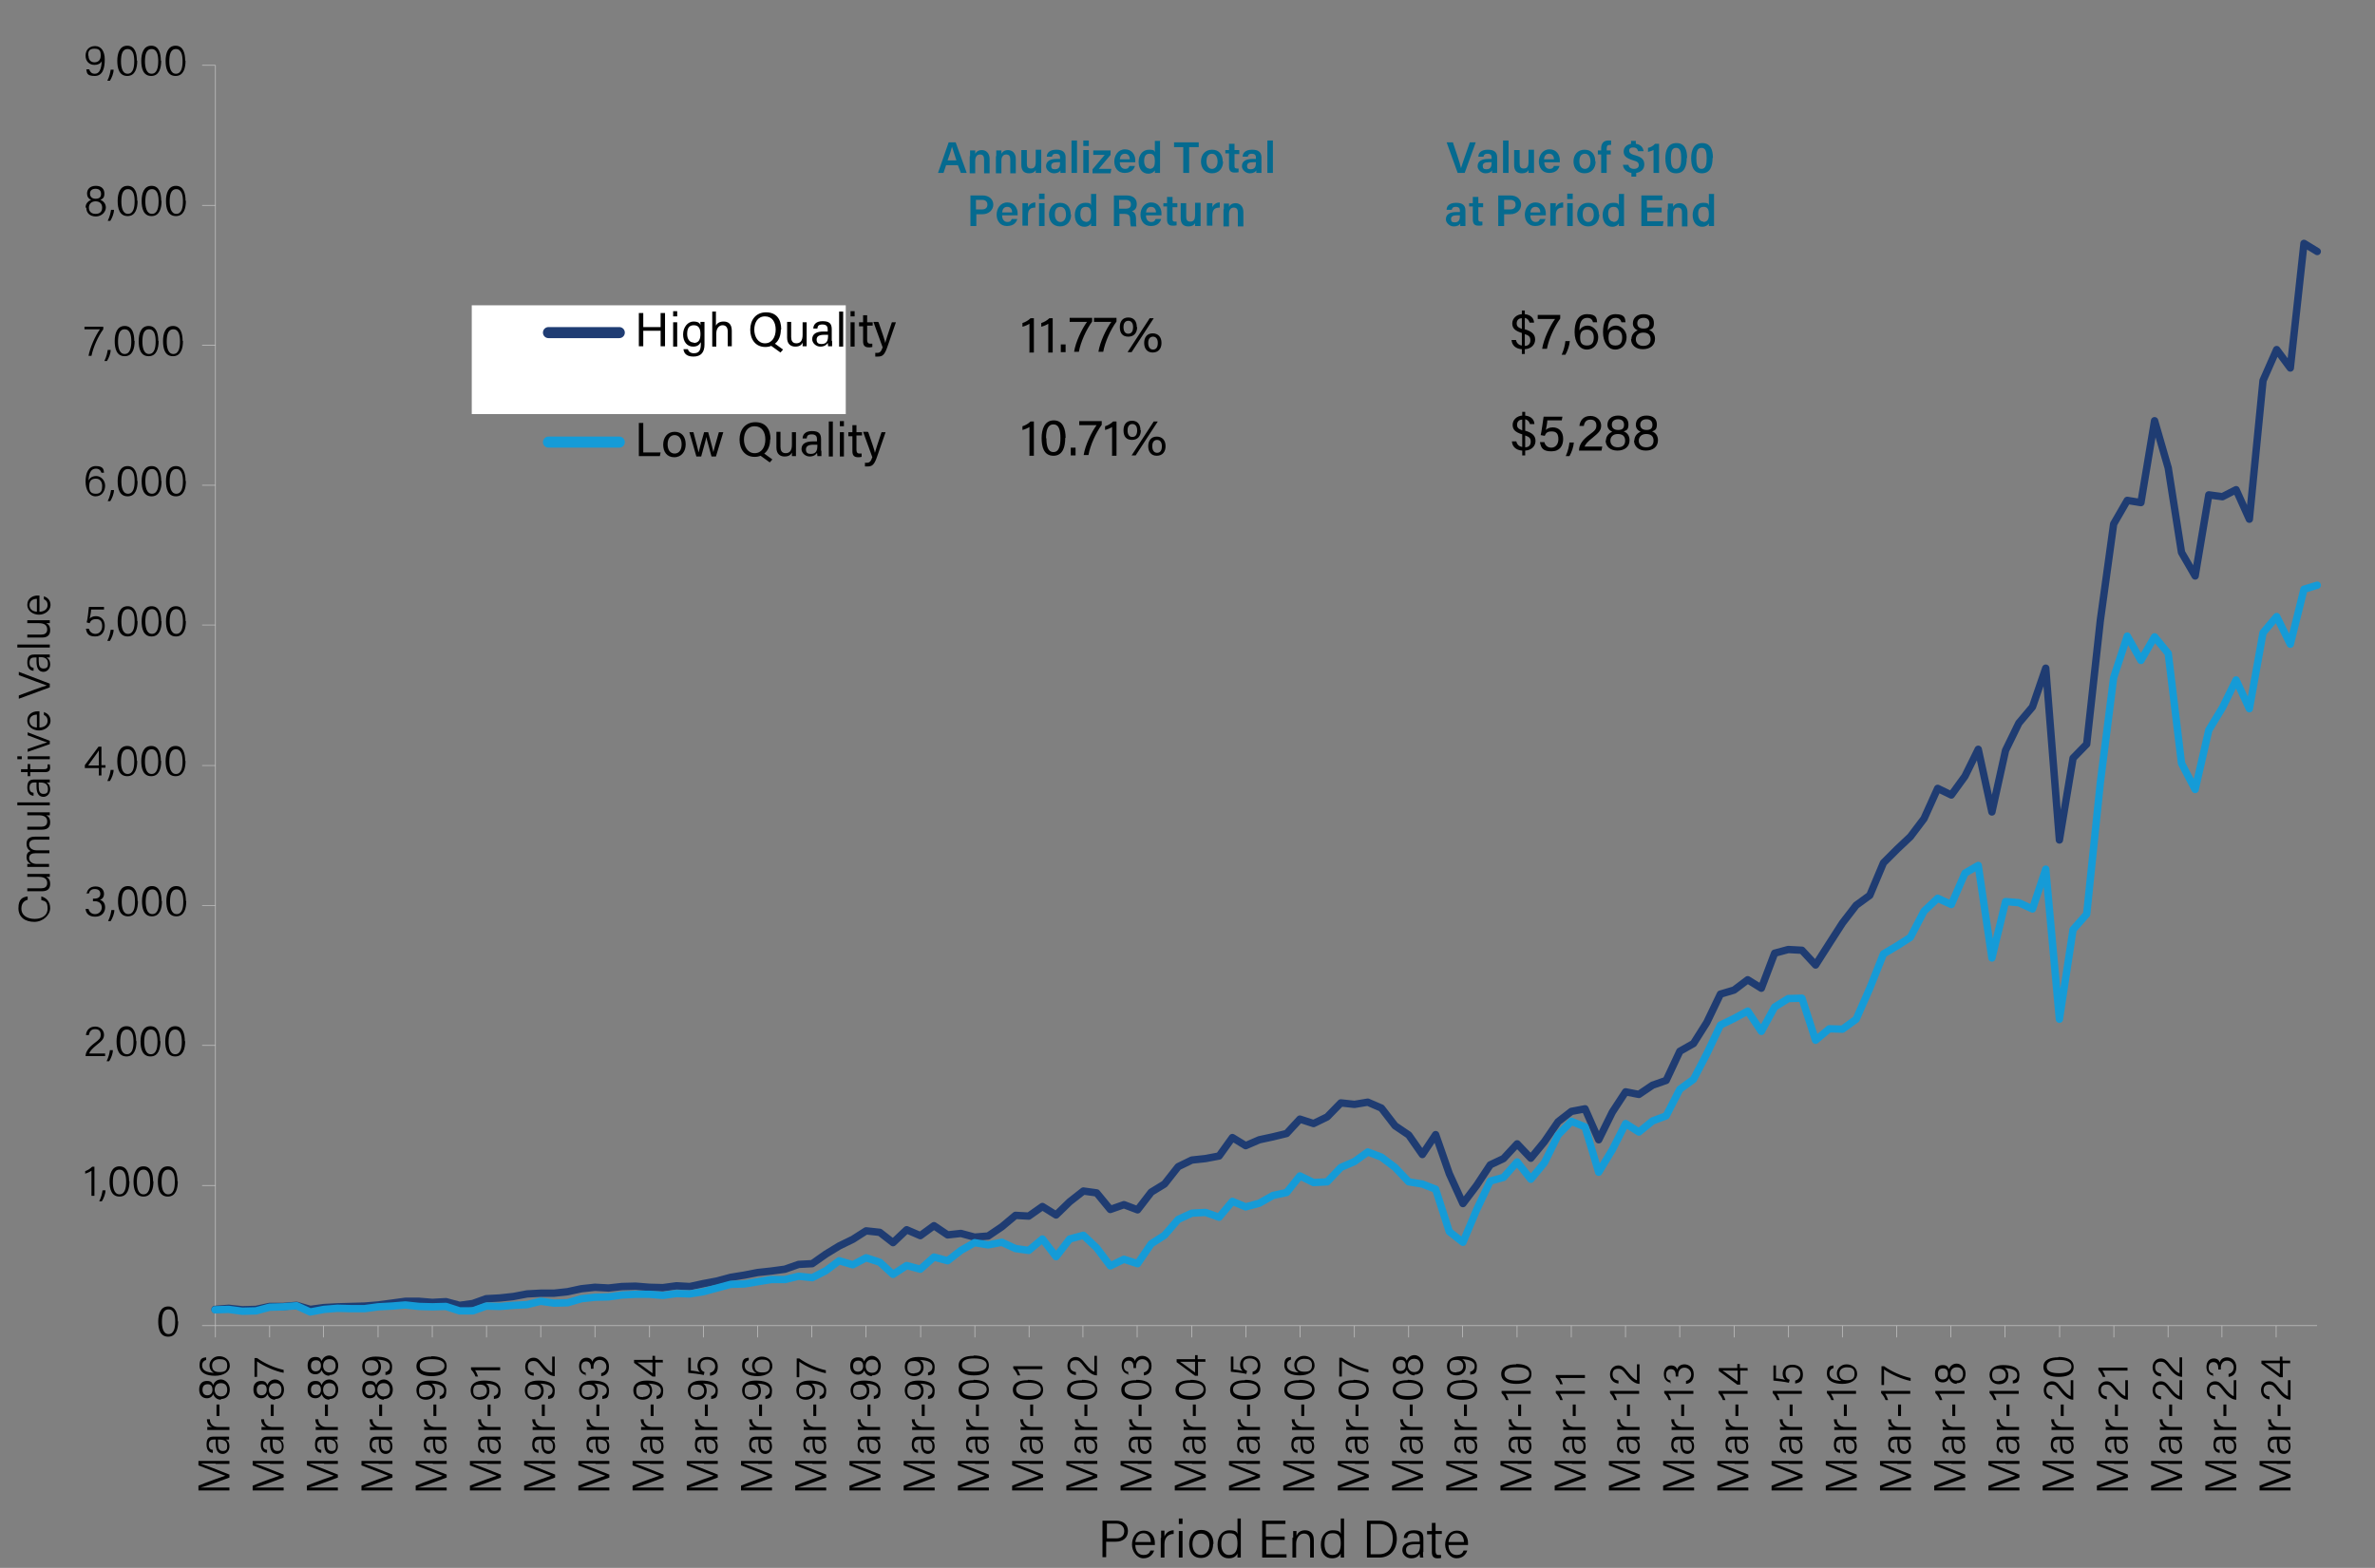 <svg xmlns="http://www.w3.org/2000/svg" viewBox="0 0 643.9 425.2"><rect x="0" y="0" width="643.9" height="425.2" fill="#808080" stroke="none"/><defs><style>.st2{stroke-linejoin:round;fill:none;stroke:#bfbfbf;stroke-width:.2px}.st6{fill:#056a8f}.st7{fill:#010101}</style></defs><g id="Layer_1"><path d="M127.9 82.8h101.4v29.5H127.9z" style="fill:#fff;fill-rule:evenodd"/><path d="M148.7 90.2h19.2" style="stroke-linejoin:round;fill:none;stroke-linecap:round;stroke:#1f3c73;stroke-width:3px"/><path d="M173.2 84.9h1.2v3.8h4.7v-3.8h1.2v9h-1.2v-4.2h-4.7v4.2h-1.2zM182.5 85.8v-1.4h1.1v1.4zm0 1.6h1.1V94h-1.1zM191 93.4c0 2.1-.9 3.3-3 3.3s-2.6-1.1-2.7-2h1.2c.2.7.8 1.1 1.6 1.1 1.5 0 1.9-.9 1.9-2.5v-.5c-.4.7-.9 1.2-2.1 1.2-1.6 0-2.7-1.3-2.7-3.3s1.3-3.5 2.8-3.5 1.8.6 1.9 1v-.9h1.1v6Zm-2.9-.4c1.4 0 1.8-1 1.8-2.4s-.4-2.4-1.8-2.4-1.8 1-1.8 2.4.7 2.3 1.8 2.3ZM194.1 84.4v3.9c.3-.6.9-1.1 2.1-1.1s2.2.6 2.2 2.5v4.2h-1.1v-4c0-1.1-.5-1.7-1.4-1.7s-1.7.8-1.7 2.2V94h-1.1v-9.5h1.1ZM211.7 89.4c0 1.5-.5 3-1.6 3.8l2.2 1.6-.7.8-2.5-1.8c-.5.2-1 .3-1.6.3-2.7 0-4.1-2.1-4.1-4.7s1.5-4.7 4.3-4.7 4.1 1.9 4.1 4.6Zm-7.2 0c0 1.9 1 3.7 2.9 3.7s2.9-1.7 2.9-3.7-.9-3.6-2.9-3.6-2.9 1.7-2.9 3.6M218.7 92v1.9h-1.1v-1c-.3.7-.9 1.1-2 1.1s-2.2-.6-2.2-2.4v-4.3h1.1v4.1c0 .9.3 1.7 1.4 1.7s1.7-.7 1.7-2.3v-3.4h1.1v4.7ZM225.6 92.5v1.4h-1.1c0-.1 0-.5-.1-.9-.2.4-.8 1-2 1s-2.2-1-2.2-2c0-1.5 1.2-2.1 3.1-2.1h1.1v-.6c0-.6-.2-1.3-1.4-1.3s-1.3.5-1.4 1.1h-1.1c0-.9.6-2 2.5-2s2.5.7 2.5 2.2v3.1Zm-1.1-1.7h-1.1c-1.3 0-2 .4-2 1.3s.5 1.2 1.3 1.2c1.6 0 1.8-1.1 1.8-2.3zM227.5 94v-9.5h1.1V94zM230.6 85.8v-1.4h1.1v1.4zm0 1.6h1.1V94h-1.1zM232.9 87.4h1.1v-1.9h1.1v1.9h1.5v.9h-1.5v3.9c0 .6.2 1 .8 1h.6v.9c-.3.1-.7.1-1 .1-1 0-1.5-.5-1.5-1.6v-4.1h-1.1v-.9ZM238.2 87.4c1.1 3.2 1.7 4.9 1.8 5.6.2-.8.7-2.3 1.8-5.6h1.1l-2.4 6.9c-.7 1.9-1.2 2.4-2.5 2.4h-.7v-1h.5c.8 0 1.1-.4 1.5-1.5l-2.5-6.9h1.2Z" class="st7"/><path d="m256.5 44.8-.7 2.1h-1.5l2.9-8.3h1.9l3 8.3h-1.6l-.8-2.1h-3.1Zm2.8-1.3c-.6-1.9-1-3-1.2-3.7-.2.8-.6 2.1-1.2 3.7zM263 42.3v-1.5h1.4v.9c.2-.4.7-1 1.8-1s2.1.8 2.1 2.4V47h-1.5v-3.8c0-.8-.3-1.3-1.1-1.3s-1.3.6-1.3 1.7V47h-1.5v-4.6ZM270.1 42.3v-1.5h1.4v.9c.2-.4.7-1 1.8-1s2.1.8 2.1 2.4V47h-1.5v-3.8c0-.8-.3-1.3-1.1-1.3s-1.3.6-1.3 1.7V47H270v-4.6ZM282.3 45.1v1.8h-1.5v-.8q-.45.9-1.8.9c-1.35 0-2.1-.7-2.1-2.3v-4h1.5v3.7c0 .7.2 1.3 1.1 1.3s1.3-.5 1.3-1.8v-3.3h1.5V45ZM288.9 45.4v1.5h-1.4v-.7c-.2.4-.7.8-1.8.8s-2.1-1-2.1-1.9c0-1.4 1.1-2 2.9-2h.9v-.4c0-.5-.2-1-1.1-1s-1 .4-1.1.8h-1.4c0-1 .7-1.9 2.6-1.9 1.6 0 2.5.6 2.5 2.1zm-1.5-1.4h-.8c-1.1 0-1.6.3-1.6 1s.3.9 1 .9c1.2 0 1.4-.8 1.4-1.8v-.2ZM290.5 46.9v-8.8h1.5v8.8zM293.7 39.6v-1.5h1.5v1.5zm0 1.1h1.5v6.2h-1.5zM296.3 45.8l3.2-3.8h-3.1v-1.2h4.7V42l-3.2 3.8h3.4l-.2 1.2h-4.9v-1.1ZM303.6 44.1c0 .9.5 1.7 1.4 1.7s1-.4 1.2-.8h1.5c-.2.8-.9 1.9-2.8 1.9s-2.8-1.5-2.8-3.1 1-3.3 2.9-3.3 2.8 1.5 2.8 3v.5h-4.2Zm2.7-.9c0-.8-.4-1.5-1.3-1.5s-1.3.6-1.4 1.5zM314.5 38.1v8.8h-1.4v-.7c-.3.5-.9.9-1.8.9-1.6 0-2.6-1.3-2.6-3.2s1.1-3.3 2.8-3.3 1.4.4 1.6.7v-3.1h1.5Zm-2.9 7.7c1.3 0 1.5-1 1.5-2.1s-.2-2-1.4-2-1.5.8-1.5 2 .6 2 1.4 2ZM320.9 39.9h-2.6v-1.3h6.7v1.3h-2.6v7h-1.6v-7ZM331.6 43.8c0 1.8-1.1 3.2-3 3.2s-3-1.4-3-3.2 1.1-3.2 3-3.2 2.9 1.3 2.9 3.2Zm-4.5 0c0 1.2.6 2 1.5 2s1.5-.8 1.5-2-.5-2.1-1.5-2.1-1.5.7-1.5 2ZM332.2 40.7h1V39h1.5v1.7h1.3v1.1h-1.3V45c0 .5.1.7.7.7h.4v1c-.3.1-.7.1-1.1.1-1.1 0-1.5-.6-1.5-1.7v-3.5h-1v-1.1ZM342 45.4v1.5h-1.4v-.7c-.2.4-.7.8-1.8.8s-2.1-1-2.1-1.9c0-1.4 1.1-2 2.9-2h.9v-.4c0-.5-.2-1-1.1-1s-1 .4-1.1.8h-1.4c0-1 .7-1.9 2.6-1.9 1.6 0 2.5.6 2.5 2.1zm-1.5-1.4h-.8c-1.1 0-1.6.3-1.6 1s.3.9 1 .9c1.2 0 1.4-.8 1.4-1.8v-.2ZM343.6 46.9v-8.8h1.5v8.8zM263.1 53h3.3c1.7 0 2.9 1 2.9 2.5s-1.3 2.6-2.9 2.6h-1.7v3.2h-1.6zm1.5 3.8h1.6c.9 0 1.5-.4 1.5-1.3s-.6-1.3-1.5-1.3h-1.6zM271.7 58.5c0 .9.5 1.7 1.4 1.7s1-.4 1.2-.8h1.5c-.2.8-.9 1.9-2.8 1.9s-2.8-1.5-2.8-3.1 1-3.3 2.9-3.3 2.8 1.5 2.8 3v.5h-4.2Zm2.7-.9c0-.8-.4-1.5-1.3-1.5s-1.3.6-1.4 1.5zM277.2 56.8v-1.7h1.5v1.1c.3-.7 1-1.3 2-1.3v1.4c-1.2 0-2 .4-2 2.1v2.8h-1.5v-4.5ZM281.7 54v-1.5h1.5V54zm0 1.1h1.5v6.2h-1.5zM290.4 58.2c0 1.8-1.1 3.2-3 3.2s-3-1.4-3-3.2 1.1-3.2 3-3.2 2.9 1.3 2.9 3.2Zm-4.4 0c0 1.2.6 2 1.5 2s1.5-.8 1.5-2-.5-2.1-1.5-2.1-1.5.7-1.5 2ZM297.2 52.5v8.8h-1.4v-.7c-.3.5-.9.9-1.8.9-1.6 0-2.6-1.3-2.6-3.2s1.1-3.3 2.8-3.3 1.4.4 1.6.7v-3.1h1.5Zm-2.9 7.7c1.3 0 1.5-1 1.5-2.1s-.2-2-1.4-2-1.5.8-1.5 2 .6 2 1.4 2ZM303.5 57.9v3.4H302V53h3.5c1.8 0 2.7 1 2.7 2.3s-.6 1.7-1.3 2c.5.2 1.1.6 1.1 2.1v.4c0 .6 0 1.2.1 1.6h-1.5c-.1-.4-.2-1-.2-1.8 0-1.1-.3-1.6-1.7-1.6h-1.4Zm0-1.3h1.6c1.1 0 1.5-.4 1.5-1.2s-.5-1.2-1.5-1.2h-1.7v2.3ZM310.7 58.5c0 .9.5 1.7 1.4 1.7s1-.4 1.2-.8h1.5c-.2.8-.9 1.9-2.8 1.9s-2.8-1.5-2.8-3.1 1-3.3 2.9-3.3 2.8 1.5 2.8 3v.5h-4.2Zm2.7-.9c0-.8-.4-1.5-1.3-1.5s-1.3.6-1.4 1.5zM315.4 55.1h1v-1.7h1.5v1.7h1.3v1.1h-1.3v3.2c0 .5.1.7.7.7h.4v1c-.3.1-.7.1-1.1.1-1.1 0-1.5-.6-1.5-1.7V56h-1v-1.1ZM325.5 59.5v1.8H324v-.8q-.45.9-1.8.9c-1.35 0-2.1-.7-2.1-2.3v-4h1.5v3.7c0 .7.2 1.3 1.1 1.3s1.3-.5 1.3-1.8V55h1.5v4.4ZM327.2 56.8v-1.7h1.5v1.1c.3-.7 1-1.3 2-1.3v1.4c-1.2 0-2 .4-2 2.1v2.8h-1.5v-4.5ZM331.8 56.7v-1.5h1.4v.9c.2-.4.7-1 1.8-1s2.1.8 2.1 2.4v3.9h-1.5v-3.8c0-.8-.3-1.3-1.1-1.3s-1.3.6-1.3 1.7v3.4h-1.5v-4.6ZM395.2 46.9l-3-8.3h1.7l1.3 3.9c.4 1.2.7 2.2.9 3.1.2-.7.6-1.8 1-3l1.4-4h1.6l-3 8.3h-1.8ZM405.9 45.4v1.5h-1.4v-.7c-.2.4-.7.8-1.8.8s-2.1-1-2.1-1.9c0-1.4 1.1-2 2.9-2h.9v-.4c0-.5-.2-1-1.1-1s-1 .4-1.1.8h-1.4c0-1 .7-1.9 2.6-1.9 1.6 0 2.5.6 2.5 2.1zm-1.5-1.4h-.8c-1.1 0-1.6.3-1.6 1s.3.9 1 .9c1.2 0 1.4-.8 1.4-1.8v-.2ZM407.5 46.9v-8.8h1.5v8.8zM415.9 45.1v1.8h-1.5v-.8q-.45.9-1.8.9c-1.35 0-2.1-.7-2.1-2.3v-4h1.5v3.7c0 .7.2 1.3 1.1 1.3s1.3-.5 1.3-1.8v-3.3h1.5V45ZM418.7 44.1c0 .9.5 1.7 1.4 1.7s1-.4 1.2-.8h1.5c-.2.8-.9 1.9-2.8 1.9s-2.8-1.5-2.8-3.1 1-3.3 2.9-3.3 2.8 1.5 2.8 3v.5h-4.2Zm2.6-.9c0-.8-.4-1.5-1.3-1.5s-1.3.6-1.4 1.5zM432.6 43.8c0 1.8-1.1 3.2-3 3.2s-3-1.4-3-3.2 1.1-3.2 3-3.2 2.9 1.3 2.9 3.2Zm-4.4 0c0 1.2.6 2 1.5 2s1.5-.8 1.5-2-.5-2.1-1.5-2.1-1.5.7-1.5 2ZM434.1 46.9v-5h-.9v-1.1h.9v-.6c0-1.2.6-2.1 1.9-2.1h.8v1.2h-.4c-.6 0-.8.3-.8 1v.5h1.1v1.1h-1.1v5zM442.3 47.9v-1c-1.4-.2-2.2-1.1-2.3-2.2h1.5c.1.7.7 1.1 1.5 1.1s1.3-.4 1.3-1-.3-1-1.5-1.3c-1.9-.6-2.6-1.2-2.6-2.4s.9-1.9 2-2.1v-.8h1.3v.8c1.5.2 2 1.2 2.1 2h-1.5c-.1-.4-.3-1-1.3-1s-1.1.5-1.1.9.3.9 1.6 1.2c1.8.5 2.5 1.2 2.5 2.5s-.9 2.1-2.2 2.3v1zM448.3 46.9v-6.2c-.4.2-1.1.4-1.5.5v-1.1c.7-.1 1.5-.6 1.9-1.1h1.1v7.9zM457.3 42.9c0 2.1-.6 4.1-2.9 4.1s-2.9-2-2.9-4.1.7-4.1 3-4.1 2.9 1.9 2.9 4Zm-4.3 0c0 1.5.2 2.9 1.4 2.9s1.4-1.3 1.4-2.9-.2-2.8-1.4-2.8-1.4 1.2-1.4 2.9ZM464.3 42.9c0 2.1-.6 4.1-2.9 4.1s-2.9-2-2.9-4.1.7-4.1 3-4.1 2.9 1.9 2.9 4Zm-4.4 0c0 1.5.2 2.9 1.4 2.9s1.4-1.3 1.4-2.9-.2-2.8-1.4-2.8-1.4 1.2-1.4 2.9ZM397.3 59.8v1.5h-1.4v-.7c-.2.4-.7.8-1.8.8s-2.1-1-2.1-1.9c0-1.4 1.1-2 2.9-2h.9v-.4c0-.5-.2-1-1.1-1s-1 .4-1.1.8h-1.4c0-1 .7-1.9 2.6-1.9 1.6 0 2.5.6 2.5 2.1zm-1.5-1.4h-.8c-1.1 0-1.6.3-1.6 1s.3.9 1 .9c1.2 0 1.4-.8 1.4-1.8v-.2ZM398.3 55.1h1v-1.7h1.5v1.7h1.3v1.1h-1.3v3.2c0 .5.1.7.7.7h.4v1c-.3.1-.7.1-1.1.1-1.1 0-1.5-.6-1.5-1.7V56h-1v-1.1ZM406.2 53h3.3c1.7 0 2.9 1 2.9 2.5s-1.3 2.6-2.9 2.6h-1.7v3.2h-1.6zm1.6 3.8h1.6c.9 0 1.5-.4 1.5-1.3s-.6-1.3-1.5-1.3h-1.6zM414.9 58.5c0 .9.5 1.7 1.4 1.7s1-.4 1.2-.8h1.5c-.2.8-.9 1.9-2.8 1.9s-2.8-1.5-2.8-3.1 1-3.3 2.9-3.3 2.8 1.5 2.8 3v.5h-4.2Zm2.7-.9c0-.8-.4-1.5-1.3-1.5s-1.3.6-1.4 1.5zM420.3 56.8v-1.7h1.5v1.1c.3-.7 1-1.3 2-1.3v1.4c-1.2 0-2 .4-2 2.1v2.8h-1.5v-4.5ZM424.9 54v-1.5h1.5V54zm0 1.1h1.5v6.2h-1.5zM433.6 58.2c0 1.8-1.1 3.2-3 3.2s-3-1.4-3-3.2 1.1-3.2 3-3.2 2.9 1.3 2.9 3.2Zm-4.5 0c0 1.2.6 2 1.5 2s1.5-.8 1.5-2-.5-2.1-1.5-2.1-1.5.7-1.5 2ZM440.3 52.5v8.8h-1.4v-.7c-.3.5-.9.9-1.8.9-1.6 0-2.6-1.3-2.6-3.2s1.1-3.3 2.8-3.3 1.4.4 1.6.7v-3.1h1.5Zm-2.9 7.7c1.3 0 1.5-1 1.5-2.1s-.2-2-1.4-2-1.5.8-1.5 2 .6 2 1.4 2ZM450.6 57.6h-4V60h4.4l-.2 1.3H445V53h5.7v1.3h-4.2v2h4v1.3ZM452.2 56.7v-1.5h1.4v.9c.2-.4.7-1 1.8-1s2.1.8 2.1 2.4v3.9H456v-3.8c0-.8-.3-1.3-1.1-1.3s-1.3.6-1.3 1.7v3.4h-1.5v-4.6ZM464.7 52.5v8.8h-1.4v-.7c-.3.5-.9.9-1.8.9-1.6 0-2.6-1.3-2.6-3.2s1.1-3.3 2.8-3.3 1.4.4 1.6.7v-3.1h1.5Zm-2.9 7.7c1.3 0 1.5-1 1.5-2.1s-.2-2-1.4-2-1.5.8-1.5 2 .6 2 1.4 2Z" class="st6"/><path d="M279.1 95.5v-7.7c-.4.3-1.4.7-1.9.8v-1c.7-.2 1.6-.7 2.2-1.3h.9v9.3H279ZM284.2 95.5v-7.7c-.4.3-1.4.7-1.9.8v-1c.7-.2 1.6-.7 2.2-1.3h.9v9.3h-1.3ZM287.6 95.5v-2.1h1.3v2.1zM296.1 86.2v1c-1.6 2.2-3.1 5.5-3.6 8.2h-1.3c.4-2.6 2.1-6.2 3.5-8.1H290v-1.1zM302.7 86.2v1c-1.6 2.2-3.1 5.5-3.6 8.2h-1.3c.4-2.6 2.1-6.2 3.5-8.1h-4.7v-1.1zM308.3 88.7c0 1.5-.8 2.6-2.4 2.6s-2.3-1-2.3-2.6.8-2.6 2.3-2.6 2.3 1 2.3 2.6Zm-3.7 0c0 1.1.4 1.8 1.3 1.8s1.3-.7 1.3-1.8-.5-1.7-1.3-1.7-1.3.6-1.3 1.7m1.1 6.8 6-9.2h1.1l-6 9.2zm9.2-2.5c0 1.5-.8 2.6-2.4 2.6-1.5 0-2.3-1.1-2.3-2.6s.8-2.6 2.3-2.6 2.4 1 2.4 2.6m-3.6 0c0 1 .4 1.8 1.3 1.8s1.3-.7 1.3-1.8-.5-1.7-1.3-1.7-1.3.6-1.3 1.7M279.1 123.5v-7.7c-.4.3-1.4.7-1.9.8v-1c.7-.2 1.6-.7 2.2-1.3h.9v9.3H279ZM288.8 118.8c0 2.3-.6 4.8-3.2 4.8s-3.2-2.4-3.2-4.8.8-4.8 3.3-4.8 3.2 2.4 3.2 4.7Zm-5.1.1c0 1.8.3 3.7 1.9 3.7s1.9-1.9 1.9-3.8-.3-3.7-1.9-3.7-2 1.7-2 3.7ZM290.3 123.5v-2.1h1.3v2.1zM298.7 114.2v1c-1.6 2.2-3.1 5.5-3.6 8.2h-1.3c.4-2.6 2.1-6.2 3.5-8.1h-4.7v-1.1zM301.5 123.5v-7.7c-.4.3-1.4.7-1.9.8v-1c.7-.2 1.6-.7 2.2-1.3h.9v9.3h-1.3ZM309.3 116.7c0 1.5-.8 2.6-2.4 2.6s-2.3-1-2.3-2.6.8-2.6 2.3-2.6 2.3 1 2.3 2.6Zm-3.6 0c0 1.1.4 1.8 1.3 1.8s1.3-.7 1.3-1.8-.5-1.7-1.3-1.7-1.3.6-1.3 1.7m1.1 6.8 6-9.2h1.1l-6 9.2zm9.2-2.5c0 1.5-.8 2.6-2.4 2.6-1.5 0-2.3-1.1-2.3-2.6s.8-2.6 2.3-2.6 2.4 1 2.4 2.6m-3.6 0c0 1 .4 1.8 1.3 1.8s1.3-.7 1.3-1.8-.5-1.7-1.3-1.7-1.3.6-1.3 1.7M412.6 96v-1.3c-1.7-.1-2.7-1.1-2.8-2.5h1.2c.2.9.8 1.4 1.6 1.5v-3.4c-1.9-.6-2.6-1.3-2.6-2.6s1.1-2.4 2.6-2.5v-1h.8v1c1.9.2 2.5 1.4 2.5 2.3h-1.2c-.2-.6-.5-1.1-1.3-1.3v3.1c2.1.6 2.8 1.5 2.8 2.8s-1 2.5-2.8 2.6V96zm0-6.9v-2.8c-1 0-1.4.7-1.4 1.4s.3 1.1 1.4 1.5Zm.8 1.5v3.2c1 0 1.5-.6 1.5-1.5s-.3-1.3-1.5-1.7M423 85.4v1c-1.6 2.2-3.1 5.5-3.6 8.2h-1.3c.4-2.6 2.1-6.2 3.5-8.1h-4.7v-1.1zM423.4 96.2c.7-1.6.9-2.8 1-3.7h1.2c-.1 1.2-.6 2.7-1.2 3.7zM431.9 87.4c-.2-.7-.6-1.2-1.6-1.2-1.6 0-2.1 1.5-2.1 3.4.4-.7 1.1-1.3 2.3-1.3s2.8 1.3 2.8 3.1-1.1 3.4-3.1 3.4-3.3-2.1-3.3-4.7.8-4.9 3.4-4.9 2.6 1.2 2.7 2.2h-1.2Zm.2 4.1c0-1-.4-2.1-1.8-2.1s-1.9.7-1.9 2.1.4 2.2 1.9 2.2 1.8-1.1 1.8-2.2M439.6 87.4c-.2-.7-.6-1.2-1.6-1.2-1.6 0-2.1 1.5-2.1 3.4.4-.7 1.1-1.3 2.3-1.3s2.8 1.3 2.8 3.1-1.1 3.4-3.1 3.4-3.3-2.1-3.3-4.7.8-4.9 3.4-4.9 2.6 1.2 2.7 2.2h-1.2Zm.2 4.1c0-1-.4-2.1-1.8-2.1s-1.9.7-1.9 2.1.4 2.2 1.9 2.2 1.8-1.1 1.8-2.2M442.3 92c0-1.3.9-2.1 1.7-2.4-.8-.4-1.3-1-1.3-1.9 0-1.4 1-2.5 2.9-2.5s2.8 1 2.8 2.4-.5 1.6-1.3 1.9c.9.3 1.6 1.1 1.6 2.4 0 1.8-1.4 2.8-3.3 2.8s-3.2-1.1-3.2-2.8Zm5.2 0c0-1.2-.7-1.8-2-1.8s-2 .8-2 1.8.7 1.8 2 1.8 2-.6 2-1.8m-3.6-4.3c0 .8.5 1.4 1.7 1.4s1.6-.5 1.6-1.4-.5-1.5-1.6-1.5-1.7.6-1.7 1.4ZM412.7 123.5v-1.3c-1.7-.1-2.7-1.1-2.8-2.5h1.2c.2.9.8 1.4 1.6 1.5v-3.4c-1.9-.6-2.6-1.3-2.6-2.6s1.1-2.4 2.6-2.5v-1h.8v1c1.9.2 2.5 1.4 2.5 2.3h-1.2c-.2-.6-.5-1.1-1.3-1.3v3.1c2.1.6 2.8 1.5 2.8 2.8s-1 2.5-2.8 2.6v1.3zm0-6.9v-2.8c-1 0-1.4.7-1.4 1.4s.3 1.1 1.4 1.5Zm.8 1.5v3.2c1 0 1.5-.6 1.5-1.5s-.3-1.3-1.5-1.7M423.4 114h-3.9c0 .7-.3 2.1-.4 2.6.4-.4 1-.7 1.9-.7 1.7 0 2.8 1.2 2.8 3.1s-.9 3.4-3.2 3.4-2.8-.9-3.1-2.5h1.2c.2.8.8 1.5 1.9 1.5s1.9-.9 1.9-2.3-.5-2.1-1.8-2.1-1.6.5-1.9 1.2l-1.1-.2c.3-1.2.6-3.8.8-5h5.1l-.2 1.1ZM424.5 123.7c.7-1.6.9-2.8 1-3.7h1.2c-.1 1.2-.6 2.7-1.2 3.7zM428.1 122.1c0-1.4.9-2.8 2.8-4.2 1.5-1.1 1.9-1.5 1.9-2.5s-.5-1.6-1.6-1.6-1.6.6-1.8 1.7h-1.2c.2-1.6 1.2-2.7 3-2.7s2.9 1.3 2.9 2.6-.6 1.9-2.3 3.3c-1.3 1-1.9 1.7-2.2 2.4h4.8l-.2 1.1h-6.1ZM435.4 119.5c0-1.3.9-2.1 1.7-2.4-.8-.4-1.3-1-1.3-1.9 0-1.4 1-2.5 2.9-2.5s2.8 1 2.8 2.4-.5 1.6-1.3 1.9c.9.3 1.6 1.1 1.6 2.4 0 1.8-1.4 2.8-3.3 2.8s-3.2-1.1-3.2-2.8Zm5.2 0c0-1.2-.7-1.8-2-1.8s-2 .8-2 1.8.7 1.8 2 1.8 2-.6 2-1.8m-3.6-4.3c0 .8.5 1.4 1.7 1.4s1.6-.5 1.6-1.4-.5-1.5-1.6-1.5-1.7.6-1.7 1.4ZM443.1 119.5c0-1.3.9-2.1 1.7-2.4-.8-.4-1.3-1-1.3-1.9 0-1.4 1-2.5 2.9-2.5s2.8 1 2.8 2.4-.5 1.6-1.3 1.9c.9.3 1.6 1.1 1.6 2.4 0 1.8-1.4 2.8-3.3 2.8s-3.2-1.1-3.2-2.8Zm5.2 0c0-1.2-.7-1.8-2-1.8s-2 .8-2 1.8.7 1.8 2 1.8 2-.6 2-1.8m-3.6-4.3c0 .8.5 1.4 1.7 1.4s1.6-.5 1.6-1.4-.5-1.5-1.6-1.5-1.7.6-1.7 1.4Z" class="st7"/><path d="M148.7 119.9h19.2" style="stroke-linejoin:round;stroke-linecap:round;stroke:#159bd7;stroke-width:3px;fill:#159bd7"/><path d="M173.2 114.7h1.2v8h4.7l-.2 1h-5.7zM185.9 120.5c0 1.9-1.1 3.5-3.1 3.5s-3-1.5-3-3.4 1.1-3.5 3.1-3.5 3 1.4 3 3.4m-4.9 0c0 1.5.7 2.5 1.9 2.5s1.9-1 1.9-2.5-.7-2.5-1.9-2.5-1.9 1-1.9 2.5M188 117.2c.8 3.1 1.3 4.9 1.4 5.5.1-.6.6-2.3 1.5-5.5h1.1c1 3.7 1.3 4.8 1.4 5.4.2-.7.4-1.7 1.5-5.4h1.2l-2 6.6h-1.2c-.6-2.4-1.3-4.6-1.4-5.3-.1.7-.7 2.7-1.4 5.3h-1.3l-1.9-6.6h1.2ZM208.8 119.2c0 1.5-.5 3-1.6 3.8l2.2 1.6-.7.8-2.5-1.8c-.5.2-1 .3-1.6.3-2.7 0-4.1-2.1-4.1-4.7s1.5-4.7 4.3-4.7 4.1 1.9 4.1 4.6Zm-7.1 0c0 1.9 1 3.7 2.9 3.7s2.9-1.7 2.9-3.7-.9-3.6-2.9-3.6-2.9 1.7-2.9 3.6M215.8 121.8v1.9h-1.1v-1c-.3.7-.9 1.1-2 1.1s-2.2-.6-2.2-2.4v-4.3h1.1v4.1c0 .9.3 1.7 1.4 1.7s1.7-.7 1.7-2.3v-3.4h1.1v4.7ZM222.7 122.3v1.4h-1.1c0-.1 0-.5-.1-.9-.2.4-.8 1-2 1s-2.2-1-2.2-2c0-1.5 1.2-2.1 3.1-2.1h1.1v-.6c0-.6-.2-1.3-1.4-1.3s-1.3.5-1.4 1.1h-1.1c0-.9.6-2 2.5-2s2.5.7 2.5 2.2v3.1Zm-1.1-1.7h-1.1c-1.3 0-2 .4-2 1.3s.5 1.2 1.3 1.2c1.6 0 1.8-1.1 1.8-2.3zM224.7 123.8v-9.5h1.1v9.5zM227.7 115.6v-1.4h1.1v1.4zm0 1.6h1.1v6.6h-1.1zM230 117.2h1.1v-1.9h1.1v1.9h1.5v.9h-1.5v3.9c0 .6.2 1 .8 1h.6v.9c-.3.1-.7.1-1 .1-1 0-1.5-.5-1.5-1.6v-4.1H230v-.9ZM235.4 117.2c1.1 3.2 1.7 4.9 1.8 5.6.2-.8.7-2.3 1.8-5.6h1.1l-2.4 6.9c-.7 1.9-1.2 2.4-2.5 2.4h-.7v-1h.5c.8 0 1.1-.4 1.5-1.5l-2.5-6.9h1.2Z" class="st7"/></g><g id="Layer_3"><path d="M58.4 359.5V17.7M54.8 359.5h3.6m-3.6-38h3.6m-3.6-38h3.6m-3.6-37.9h3.6m-3.6-38h3.6m-3.6-38.1h3.6m-3.6-37.9h3.6m-3.6-38h3.6m-3.6-37.9h3.6m-3.6-38h3.6M58.4 359.5h569.8M58.4 359.5v3.2m14.7-3.2v3.2m14.6-3.2v3.2m14.8-3.2v3.2m14.7-3.2v3.2m14.7-3.2v3.2m14.7-3.2v3.2m14.7-3.2v3.2m14.8-3.2v3.2m14.6-3.2v3.2m14.7-3.2v3.2m14.7-3.2v3.2m14.7-3.2v3.2m14.8-3.2v3.2m14.7-3.2v3.2m14.7-3.2v3.2m14.6-3.2v3.2m14.7-3.2v3.2m14.8-3.2v3.2m14.7-3.2v3.2m14.7-3.2v3.2m14.7-3.2v3.2m14.7-3.2v3.2m14.6-3.2v3.2m14.8-3.2v3.2m14.7-3.2v3.2m14.7-3.2v3.2m14.7-3.2v3.2m14.8-3.2v3.2m14.7-3.2v3.2m14.6-3.2v3.2m14.7-3.2v3.2m14.7-3.2v3.2m14.7-3.2v3.2m14.8-3.2v3.2m14.7-3.2v3.2m14.7-3.2v3.2m14.6-3.2v3.2m14.7-3.2v3.2" class="st2"/><path d="m58.3 355.1 3.7-.3 3.7.4 3.7-.1 3.7-.8h3.7l3.6-.3 3.7 1.1 3.7-.5 3.7-.2 3.7-.1 3.6-.1 3.7-.3 3.7-.5 3.7-.5h3.7l3.6.3 3.7-.2 3.7 1 3.6-.5 3.6-1.3 3.7-.2 3.7-.4 3.7-.7 3.7-.2h3.6l3.7-.4 3.7-.8 3.7-.4 3.7.2 3.6-.4 3.7-.1 3.7.3 3.7.1 3.7-.5 3.6.2 3.7-.8 3.7-.7 3.7-1 3.7-.6 3.6-.7 3.7-.4 3.7-.5 3.7-1.3 3.7-.2 3.7-2.6 3.6-2.2 3.7-1.8 3.6-2.3 3.7.4 3.6 2.8 3.7-3.5 3.7 1.6 3.7-2.7 3.7 2.5 3.6-.4 3.7 1 3.7-.3 3.7-2.5 3.7-3.1 3.6.2 3.7-2.6 3.7 2.3 3.7-3.6 3.7-2.9 3.6.5 3.7 4.5 3.7-1.3 3.7 1.4 3.7-4.8 3.6-2.2 3.7-4.7 3.7-1.8 3.7-.4 3.7-.7 3.6-5 3.6 2.2 3.7-1.6 3.7-.8 3.7-.9 3.6-3.9 3.7 1.2 3.7-1.8 3.7-3.8 3.7.4 3.6-.6 3.7 1.6 3.7 4.8 3.7 2.5 3.7 5.3 3.6-5.4 3.7 10.6 3.7 8.1 3.7-4.9 3.7-5.6 3.6-1.7 3.7-4 3.7 3.9 3.7-4.5 3.7-5.4 3.6-2.8 3.7-.7 3.7 8.4 3.7-7.5 3.6-5.5 3.6.7 3.7-2.5 3.7-1.3 3.7-7.9 3.7-2.1 3.6-5.7 3.7-7.7 3.7-1.1 3.7-2.8 3.7 2.3 3.6-9.5 3.7-1 3.7.2 3.7 4 3.7-5.8 3.6-5.6 3.7-4.8 3.7-2.7 3.7-8.8 3.7-3.7 3.6-3.4 3.7-4.9 3.7-8.2 3.7 1.8 3.7-5.1 3.6-7.3 3.7 17 3.7-16.7 3.6-7.4 3.7-4.4 3.6-10.5 3.7 46.6 3.7-22.2 3.7-3.8 3.7-33.6 3.6-26.1 3.7-6.4 3.7.6 3.7-22.2 3.7 12.8 3.6 22.9 3.7 6.4 3.7-22 3.7.5 3.7-1.9 3.6 8 3.7-37.6 3.7-8.4 3.7 5 3.7-33.8 3.6 2.2" style="stroke-linejoin:round;fill:none;stroke-linecap:round;stroke-width:2px;stroke:#1f3c72"/><path d="m58.3 355.2 3.7-.1 3.7.5 3.7-.1 3.7-1 3.7-.1 3.6-.3 3.7 1.7 3.7-.7 3.7-.3 3.7.1h3.6l3.7-.5 3.7-.2 3.7-.3 3.7.4 3.6.1 3.7-.1 3.7 1.2h3.6l3.6-1.3 3.7.1 3.7-.3 3.7-.2 3.7-.9 3.6.5 3.7-.1 3.7-1.1 3.7-.4 3.7-.1 3.6-.5 3.7-.2h3.7l3.7.3 3.7-.5 3.6.1 3.7-.6 3.7-1 3.7-1 3.7-.1 3.6-.6 3.7-.6h3.7l3.7-.9 3.7.4 3.7-1.9 3.6-2.7 3.7 1.1 3.6-1.9 3.7 1.2 3.6 3.3 3.7-2.4 3.7 1 3.7-3.3 3.7 1 3.6-2.8 3.7-2.1 3.7.6 3.7-.7 3.7 1.7 3.6.5 3.7-3.1 3.7 4.8 3.7-4.8 3.7-1 3.6 3.4 3.7 4.9 3.7-1.8 3.7 1.2 3.7-5.4 3.6-2.3 3.7-4.3 3.7-1.7 3.7-.2 3.7 1.3 3.6-4.3 3.6 1.5 3.7-1 3.7-2.1 3.7-.8 3.6-4.5 3.7 1.8 3.7-.2 3.7-3.9 3.7-1.6 3.6-2.6 3.7 1.4 3.7 2.8 3.7 3.9 3.7.6 3.6 1.4 3.7 11.5 3.7 2.9 3.7-8.8 3.7-7.8 3.6-1 3.7-4.2 3.7 4.7 3.7-4.5 3.7-7.5 3.6-3.7 3.7 1.5 3.7 12.3 3.7-6.1 3.6-7.1 3.6 2.3 3.7-3 3.7-1.4 3.7-7.2 3.7-2.7 3.6-6.9 3.7-7.8 3.7-1.8 3.7-2 3.7 5.5 3.6-6.6 3.7-2.3 3.7-.1 3.7 11.4 3.7-3.1 3.6.1 3.7-2.7 3.7-8.4 3.7-9.3 3.7-2.2 3.6-2.3 3.7-7.1 3.7-3.5 3.7 1.7 3.7-8.5 3.6-2.1 3.7 25.1 3.7-15.3 3.6.3 3.7 1.7 3.6-10.8 3.7 40.7 3.7-24.3 3.7-4.2 3.7-35.7 3.6-28.4 3.7-11.3 3.7 6.6 3.7-6.4 3.7 4.5 3.6 29.8 3.7 7.1 3.7-16.1 3.7-6.1 3.7-7.5 3.6 7.8 3.7-20.6 3.7-4.4 3.7 7.5 3.7-14.9 3.6-1.1" style="stroke-linejoin:round;fill:none;stroke-linecap:round;stroke:#159bd7;stroke-width:2px"/><path d="M48.3 358.4c0 1.9-.5 4.1-2.7 4.1s-2.7-2.1-2.7-4.1.6-4.1 2.7-4.1 2.6 2.1 2.6 4Zm-4.4 0c0 1.5.3 3.4 1.8 3.4s1.8-1.8 1.8-3.4-.3-3.3-1.8-3.3-1.8 1.6-1.8 3.4ZM24.8 324.4v-6.9c-.4.3-1.3.7-1.7.8v-.7c.6-.2 1.3-.6 1.9-1.2h.6v7.9h-.8ZM26.9 325.8c.6-1.2.8-2.3.9-3h.8c0 1-.5 2.2-1 3zM35.1 320.4c0 1.9-.5 4.1-2.7 4.1s-2.7-2.1-2.7-4.1.6-4.1 2.7-4.1 2.6 2.1 2.6 4Zm-4.5.1c0 1.5.3 3.4 1.8 3.4s1.8-1.8 1.8-3.4-.3-3.3-1.8-3.3-1.8 1.6-1.8 3.4ZM41.6 320.4c0 1.9-.5 4.1-2.7 4.1s-2.7-2.1-2.7-4.1.6-4.1 2.7-4.1 2.6 2.1 2.6 4Zm-4.5.1c0 1.5.3 3.4 1.8 3.4s1.8-1.8 1.8-3.4-.3-3.3-1.8-3.3-1.8 1.6-1.8 3.4ZM48.2 320.4c0 1.9-.5 4.1-2.7 4.1s-2.7-2.1-2.7-4.1.6-4.1 2.7-4.1 2.6 2.1 2.6 4Zm-4.4.1c0 1.5.3 3.4 1.8 3.4s1.8-1.8 1.8-3.4-.3-3.3-1.8-3.3-1.8 1.6-1.8 3.4ZM23.2 286.4c0-1.1.8-2.3 2.4-3.5 1.3-1 1.7-1.3 1.7-2.3s-.5-1.5-1.5-1.5-1.5.5-1.7 1.6h-.8c.1-1.3 1-2.3 2.5-2.3s2.4 1.1 2.4 2.2-.5 1.6-2 2.8c-1.1.9-1.8 1.6-2 2.3h4.3v.7h-5.2ZM28.9 287.8c.6-1.2.8-2.3.9-3h.8c0 1-.5 2.2-1 3zM37 282.4c0 1.9-.5 4.1-2.7 4.1s-2.7-2.1-2.7-4.1.6-4.1 2.7-4.1 2.6 2.1 2.6 4Zm-4.4.1c0 1.5.3 3.4 1.8 3.4s1.8-1.8 1.8-3.4-.3-3.3-1.8-3.3-1.8 1.6-1.8 3.4ZM43.5 282.4c0 1.9-.5 4.1-2.7 4.1s-2.7-2.1-2.7-4.1.6-4.1 2.7-4.1 2.6 2.1 2.6 4Zm-4.4.1c0 1.5.3 3.4 1.8 3.4s1.8-1.8 1.8-3.4-.3-3.3-1.8-3.3-1.8 1.6-1.8 3.4ZM50.2 282.4c0 1.9-.5 4.1-2.7 4.1s-2.7-2.1-2.7-4.1.6-4.1 2.7-4.1 2.6 2.1 2.6 4Zm-4.5.1c0 1.5.3 3.4 1.8 3.4s1.8-1.8 1.8-3.4-.3-3.3-1.8-3.3-1.8 1.6-1.8 3.4ZM23.5 242.4c.1-1 .8-2 2.4-2s2.3 1 2.3 2-.6 1.5-1.1 1.6c.8.3 1.4.9 1.4 2.1s-.8 2.5-2.7 2.5-2.5-1.1-2.6-2.1h.8c.2.8.8 1.4 1.8 1.4s1.8-.8 1.8-1.8-.7-1.7-1.9-1.7h-.5v-.7h.4c1.1 0 1.6-.5 1.6-1.3s-.5-1.3-1.5-1.3-1.4.5-1.6 1.2h-.8ZM29.3 249.8c.6-1.2.8-2.3.9-3h.8c0 1-.5 2.2-1 3zM37.4 244.4c0 1.9-.5 4.1-2.7 4.1s-2.7-2.1-2.7-4.1.6-4.1 2.7-4.1 2.6 2.1 2.6 4Zm-4.4.1c0 1.5.3 3.4 1.8 3.4s1.8-1.8 1.8-3.4-.3-3.3-1.8-3.3-1.8 1.6-1.8 3.4ZM43.9 244.4c0 1.9-.5 4.1-2.7 4.1s-2.7-2.1-2.7-4.1.6-4.1 2.7-4.1 2.6 2.1 2.6 4Zm-4.4.1c0 1.5.3 3.4 1.8 3.4s1.8-1.8 1.8-3.4-.3-3.3-1.8-3.3-1.8 1.6-1.8 3.4ZM50.5 244.4c0 1.9-.5 4.1-2.7 4.1s-2.7-2.1-2.7-4.1.6-4.1 2.7-4.1 2.6 2.1 2.6 4Zm-4.4.1c0 1.5.3 3.4 1.8 3.4s1.8-1.8 1.8-3.4-.3-3.3-1.8-3.3-1.8 1.6-1.8 3.4ZM26.8 210.4v-2.1H23v-.8l3.7-5h.8v5h1.1v.7h-1.1v2.1h-.8Zm0-5v-1.9c-.3.6-2.1 2.9-2.9 4.1h2.9zM29.1 211.8c.6-1.2.8-2.3.9-3h.8c0 1-.5 2.2-1 3zM37.2 206.4c0 1.9-.5 4.1-2.7 4.1s-2.7-2.1-2.7-4.1.6-4.1 2.7-4.1 2.6 2.1 2.6 4Zm-4.4.1c0 1.5.3 3.4 1.8 3.4s1.8-1.8 1.8-3.4-.3-3.3-1.8-3.3-1.8 1.6-1.8 3.4ZM43.7 206.4c0 1.9-.5 4.1-2.7 4.1s-2.7-2.1-2.7-4.1.6-4.1 2.7-4.1 2.6 2.1 2.6 4Zm-4.4.1c0 1.5.3 3.4 1.8 3.4s1.8-1.8 1.8-3.4-.3-3.3-1.8-3.3-1.8 1.6-1.8 3.4ZM50.3 206.4c0 1.9-.5 4.1-2.7 4.1s-2.7-2.1-2.7-4.1.6-4.1 2.7-4.1 2.6 2.1 2.6 4Zm-4.4.1c0 1.5.3 3.4 1.8 3.4s1.8-1.8 1.8-3.4-.3-3.3-1.8-3.3-1.8 1.6-1.8 3.4ZM28.1 165.3h-3.4c0 .7-.3 2.1-.4 2.5.3-.4.9-.7 1.7-.7 1.4 0 2.4 1 2.4 2.6s-.8 2.9-2.6 2.9-2.3-.8-2.5-2.1h.8c.2.8.8 1.4 1.8 1.4s1.8-.8 1.8-2.1-.5-1.9-1.6-1.9-1.5.4-1.8 1.1l-.8-.2c.3-1.1.5-3.3.6-4.2h4.1v.7ZM29.1 173.8c.6-1.2.8-2.3.9-3h.8c0 1-.5 2.2-1 3zM37.3 168.5c0 1.9-.5 4.1-2.7 4.1s-2.7-2.1-2.7-4.1.6-4.1 2.7-4.1 2.6 2.1 2.6 4Zm-4.4 0c0 1.5.3 3.4 1.8 3.4s1.8-1.8 1.8-3.4-.3-3.3-1.8-3.3-1.8 1.6-1.8 3.4ZM43.8 168.5c0 1.9-.5 4.1-2.7 4.1s-2.7-2.1-2.7-4.1.6-4.1 2.7-4.1 2.6 2.1 2.6 4Zm-4.4 0c0 1.5.3 3.4 1.8 3.4s1.8-1.8 1.8-3.4-.3-3.3-1.8-3.3-1.8 1.6-1.8 3.4ZM50.4 168.5c0 1.9-.5 4.1-2.7 4.1s-2.7-2.1-2.7-4.1.6-4.1 2.7-4.1 2.6 2.1 2.6 4Zm-4.4 0c0 1.5.3 3.4 1.8 3.4s1.8-1.8 1.8-3.4-.3-3.3-1.8-3.3-1.8 1.6-1.8 3.4ZM27.5 128.2c-.2-.6-.6-1.1-1.5-1.1-1.4 0-1.9 1.3-2 3.2.3-.6.9-1.2 2.1-1.2s2.4 1.1 2.4 2.6-.9 2.9-2.6 2.9-2.7-1.8-2.7-4 .7-4.2 2.8-4.2 2.1 1 2.2 1.8h-.8Zm.2 3.6c0-.9-.4-2-1.7-2s-1.8.7-1.8 2 .3 2.1 1.8 2.1 1.7-1 1.7-2.1M29.2 135.9c.6-1.2.8-2.3.9-3h.8c0 1-.5 2.2-1 3zM37.3 130.5c0 1.9-.5 4.1-2.7 4.1s-2.7-2.1-2.7-4.1.6-4.1 2.7-4.1 2.6 2.1 2.6 4Zm-4.4 0c0 1.5.3 3.4 1.8 3.4s1.8-1.8 1.8-3.4-.3-3.3-1.8-3.3-1.8 1.6-1.8 3.4ZM43.8 130.5c0 1.9-.5 4.1-2.7 4.1s-2.7-2.1-2.7-4.1.6-4.1 2.7-4.1 2.6 2.1 2.6 4Zm-4.4 0c0 1.5.3 3.4 1.8 3.4s1.8-1.8 1.8-3.4-.3-3.3-1.8-3.3-1.8 1.6-1.8 3.4ZM50.4 130.5c0 1.9-.5 4.1-2.7 4.1s-2.7-2.1-2.7-4.1.6-4.1 2.7-4.1 2.6 2.1 2.6 4Zm-4.4 0c0 1.5.3 3.4 1.8 3.4s1.8-1.8 1.8-3.4-.3-3.3-1.8-3.3-1.8 1.6-1.8 3.4ZM28 88.6v.7c-1.4 1.9-2.7 4.8-3.2 7.2H24c.4-2.2 1.8-5.4 3.1-7.2h-4.2v-.7zM28.3 97.9c.6-1.2.8-2.3.9-3h.8c0 1-.5 2.2-1 3zM36.5 92.5c0 1.9-.5 4.1-2.7 4.1s-2.7-2.1-2.7-4.1.6-4.1 2.7-4.1 2.6 2.1 2.6 4Zm-4.5.1c0 1.5.3 3.4 1.8 3.4s1.8-1.8 1.8-3.4-.3-3.3-1.8-3.3-1.8 1.6-1.8 3.4ZM43 92.5c0 1.9-.5 4.1-2.7 4.1s-2.7-2.1-2.7-4.1.6-4.1 2.7-4.1 2.6 2.1 2.6 4Zm-4.4.1c0 1.5.3 3.4 1.8 3.4s1.8-1.8 1.8-3.4-.3-3.3-1.8-3.3-1.8 1.6-1.8 3.4ZM49.6 92.5c0 1.9-.5 4.1-2.7 4.1s-2.7-2.1-2.7-4.1.6-4.1 2.7-4.1 2.6 2.1 2.6 4Zm-4.4.1c0 1.5.3 3.4 1.8 3.4s1.8-1.8 1.8-3.4-.3-3.3-1.8-3.3-1.8 1.6-1.8 3.4ZM23.2 56.3c0-1.2.8-1.8 1.5-2.1-.7-.3-1.1-.9-1.1-1.7 0-1.2.8-2.1 2.4-2.1s2.3.9 2.3 2.1-.5 1.4-1.1 1.7c.8.3 1.5 1 1.5 2.1s-1.1 2.4-2.7 2.4-2.6-.9-2.6-2.4Zm4.5 0c0-1.1-.7-1.7-1.8-1.7s-1.8.7-1.8 1.7.6 1.7 1.8 1.7 1.8-.6 1.8-1.7m-3.3-3.8c0 .7.4 1.4 1.5 1.4s1.5-.5 1.5-1.3-.4-1.4-1.5-1.4-1.5.6-1.5 1.3M29.2 59.9c.6-1.2.8-2.3.9-3h.8c0 1-.5 2.2-1 3zM37.3 54.5c0 1.9-.5 4.1-2.7 4.1s-2.7-2.1-2.7-4.1.6-4.1 2.7-4.1 2.6 2.1 2.6 4Zm-4.4.1c0 1.5.3 3.4 1.8 3.4s1.8-1.8 1.8-3.4-.3-3.3-1.8-3.3-1.8 1.6-1.8 3.4ZM43.8 54.5c0 1.9-.5 4.1-2.7 4.1s-2.7-2.1-2.7-4.1.6-4.1 2.7-4.1 2.6 2.1 2.6 4Zm-4.4.1c0 1.5.3 3.4 1.8 3.4s1.8-1.8 1.8-3.4-.3-3.3-1.8-3.3-1.8 1.6-1.8 3.4ZM50.4 54.5c0 1.9-.5 4.1-2.7 4.1S45 56.5 45 54.5s.6-4.1 2.7-4.1 2.6 2.1 2.6 4Zm-4.4.1c0 1.5.3 3.4 1.8 3.4s1.8-1.8 1.8-3.4-.3-3.3-1.8-3.3-1.8 1.6-1.8 3.4ZM24.2 18.9c.3.7.7 1.1 1.5 1.1 1.7 0 1.8-2.4 1.9-3.4-.4.7-1.1 1-2 1-1.4 0-2.4-1-2.4-2.5s.9-2.6 2.6-2.6 2.6 1.5 2.6 3.6-.4 4.5-2.7 4.5-2.1-.9-2.3-1.8h.9Zm-.2-3.8c0 1.1.6 1.8 1.6 1.8s1.7-.6 1.7-1.8-.2-1.9-1.7-1.9-1.7.8-1.7 1.9ZM29.1 21.9c.6-1.2.8-2.3.9-3h.8c0 1-.5 2.2-1 3zM37.2 16.5c0 1.9-.5 4.1-2.7 4.1s-2.7-2.1-2.7-4.1.6-4.1 2.7-4.1 2.6 2.1 2.6 4Zm-4.4.1c0 1.5.3 3.4 1.8 3.4s1.8-1.8 1.8-3.4-.3-3.3-1.8-3.3-1.8 1.6-1.8 3.4ZM43.7 16.5c0 1.9-.5 4.1-2.7 4.1s-2.7-2.1-2.7-4.1.6-4.1 2.7-4.1 2.6 2.1 2.6 4Zm-4.4.1c0 1.5.3 3.4 1.8 3.4s1.8-1.8 1.8-3.4-.3-3.3-1.8-3.3-1.8 1.6-1.8 3.4ZM50.3 16.5c0 1.9-.5 4.1-2.7 4.1s-2.7-2.1-2.7-4.1.6-4.1 2.7-4.1 2.6 2.1 2.6 4Zm-4.4.1c0 1.5.3 3.4 1.8 3.4s1.8-1.8 1.8-3.4-.3-3.3-1.8-3.3-1.8 1.6-1.8 3.4ZM58.4 396.9h-4c1.2.4 5.1 1.9 7.8 3v.8c-2.1.8-6.4 2.4-7.8 2.7h7.8v.8h-8.4v-1.3c2.7-1.1 6.3-2.4 7.3-2.7-.7-.2-4.6-1.8-7.3-2.8v-1.2h8.4v.8h-3.7ZM60.9 389.6h1.2v.8h-.9c.4.2 1 .7 1 1.9s-.9 2-1.8 2c-1.3 0-1.9-1-1.9-2.8v-1.1h-.6c-.6 0-1.3.2-1.3 1.4s.6 1.3 1.1 1.4v.8c-.7 0-1.7-.5-1.7-2.2s.6-2.2 1.9-2.2zm-1.8.8v1.1c0 1.3.3 2 1.3 2s1.2-.5 1.2-1.3c0-1.6-1.1-1.8-2.3-1.8zM57.8 387.8h-1.6v-.8h1.3c-.9-.3-1.4-1.1-1.4-2.1h.8c0 1.2.8 2.1 2.3 2.1h3v.8zM58.7 380.9h.8v3.1h-.8zM59.9 379.6c-1.2 0-1.8-.8-2.1-1.5-.3.7-.9 1.1-1.7 1.1-1.2 0-2.1-.8-2.1-2.4s.9-2.3 2.1-2.3 1.4.5 1.7 1.1c.3-.8 1-1.5 2.1-1.5s2.4 1.1 2.4 2.7-.9 2.6-2.4 2.6Zm-3.7-1.2c.7 0 1.4-.4 1.4-1.5s-.5-1.5-1.3-1.5-1.4.4-1.4 1.5.6 1.5 1.3 1.5m3.7-3.3c-1.1 0-1.7.7-1.7 1.8s.7 1.8 1.7 1.8 1.7-.6 1.7-1.8-.6-1.8-1.7-1.8M55.9 368.8c-.6.2-1.1.6-1.1 1.5 0 1.4 1.3 1.9 3.2 2-.6-.3-1.2-.9-1.2-2.1s1.1-2.4 2.6-2.4 2.9.9 2.9 2.6-1.8 2.7-4 2.7-4.2-.7-4.2-2.8 1-2.1 1.8-2.2v.8Zm3.6-.2c-.9 0-2 .4-2 1.7s.7 1.8 2 1.8 2.1-.3 2.1-1.8-1-1.7-2.1-1.7M73.1 396.9h-4c1.2.4 5.1 1.9 7.8 3v.8c-2.1.8-6.4 2.4-7.8 2.7h7.8v.8h-8.4v-1.3c2.7-1.1 6.3-2.4 7.3-2.7-.7-.2-4.6-1.8-7.3-2.8v-1.2h8.4v.8h-3.7ZM75.6 389.6h1.2v.8h-.9c.4.2 1 .7 1 1.9s-.9 2-1.8 2c-1.3 0-1.9-1-1.9-2.8v-1.1h-.6c-.6 0-1.3.2-1.3 1.4s.6 1.3 1.1 1.4v.8c-.7 0-1.7-.5-1.7-2.2s.6-2.2 1.9-2.2zm-1.7.8v1.1c0 1.3.3 2 1.3 2s1.2-.5 1.2-1.3c0-1.6-1.1-1.8-2.3-1.8zM72.5 387.8h-1.6v-.8h1.3c-.9-.3-1.4-1.1-1.4-2.1h.8c0 1.2.8 2.1 2.3 2.1h3v.8zM73.4 380.9h.8v3.1h-.8zM74.6 379.6c-1.2 0-1.8-.8-2.1-1.5-.3.7-.9 1.1-1.7 1.1-1.2 0-2.1-.8-2.1-2.4s.9-2.3 2.1-2.3 1.4.5 1.7 1.1c.3-.8 1-1.5 2.1-1.5s2.4 1.1 2.4 2.7-.9 2.6-2.4 2.6Zm-3.7-1.2c.7 0 1.4-.4 1.4-1.5s-.5-1.5-1.3-1.5-1.4.4-1.4 1.5.6 1.5 1.3 1.5m3.7-3.3c-1.1 0-1.7.7-1.7 1.8s.7 1.8 1.7 1.8 1.7-.6 1.7-1.8-.6-1.8-1.7-1.8M69 368.3h.7c1.9 1.4 4.8 2.7 7.2 3.2v.8c-2.2-.4-5.4-1.8-7.2-3.1v4.2H69zM87.8 396.9h-4c1.2.4 5.1 1.9 7.8 3v.8c-2.1.8-6.4 2.4-7.8 2.7h7.8v.8h-8.4v-1.3c2.7-1.1 6.3-2.4 7.3-2.7-.7-.2-4.6-1.8-7.3-2.8v-1.2h8.4v.8h-3.7ZM90.3 389.6h1.2v.8h-.9c.4.2 1 .7 1 1.9s-.9 2-1.8 2c-1.3 0-1.9-1-1.9-2.8v-1.1h-.6c-.6 0-1.3.2-1.3 1.4s.6 1.3 1.1 1.4v.8c-.7 0-1.7-.5-1.7-2.2s.6-2.2 1.9-2.2zm-1.7.8v1.1c0 1.3.3 2 1.3 2s1.2-.5 1.2-1.3c0-1.6-1.1-1.8-2.3-1.8zM87.2 387.8h-1.6v-.8h1.3c-.9-.3-1.4-1.1-1.4-2.1h.8c0 1.2.8 2.1 2.3 2.1h3v.8zM88.1 380.9h.8v3.1h-.8zM89.3 379.6c-1.2 0-1.8-.8-2.1-1.5-.3.7-.9 1.1-1.7 1.1-1.2 0-2.1-.8-2.1-2.4s.9-2.3 2.1-2.3 1.4.5 1.7 1.1c.3-.8 1-1.5 2.1-1.5s2.4 1.1 2.4 2.7-.9 2.6-2.4 2.6Zm-3.7-1.2c.7 0 1.4-.4 1.4-1.5s-.5-1.5-1.3-1.5-1.4.4-1.4 1.5.6 1.5 1.3 1.5m3.7-3.3c-1.1 0-1.7.7-1.7 1.8s.7 1.8 1.7 1.8 1.7-.6 1.7-1.8-.6-1.8-1.7-1.8M89.3 373.1c-1.2 0-1.8-.8-2.1-1.5-.3.7-.9 1.1-1.7 1.1-1.2 0-2.1-.8-2.1-2.4s.9-2.3 2.1-2.3 1.4.5 1.7 1.1c.3-.8 1-1.5 2.1-1.5s2.4 1.1 2.4 2.7-.9 2.6-2.4 2.6Zm-3.7-1.2c.7 0 1.4-.4 1.4-1.5s-.5-1.5-1.3-1.5-1.4.4-1.4 1.5.6 1.5 1.3 1.5m3.7-3.3c-1.1 0-1.7.7-1.7 1.8s.7 1.8 1.7 1.8 1.7-.6 1.7-1.8-.6-1.8-1.7-1.8M102.6 396.9h-4c1.2.4 5.1 1.9 7.8 3v.8c-2.1.8-6.4 2.4-7.8 2.7h7.8v.8H98v-1.3c2.7-1.1 6.3-2.4 7.3-2.7-.7-.2-4.6-1.8-7.3-2.8v-1.2h8.4v.8h-3.7ZM105.1 389.6h1.2v.8h-.9c.4.2 1 .7 1 1.9s-.9 2-1.8 2c-1.3 0-1.9-1-1.9-2.8v-1.1h-.6c-.6 0-1.3.2-1.3 1.4s.6 1.3 1.1 1.4v.8c-.7 0-1.7-.5-1.7-2.2s.6-2.2 1.9-2.2zm-1.8.8v1.1c0 1.3.3 2 1.3 2s1.2-.5 1.2-1.3c0-1.6-1.1-1.8-2.3-1.8zM101.9 387.8h-1.6v-.8h1.3c-.9-.3-1.4-1.1-1.4-2.1h.8c0 1.2.8 2.1 2.3 2.1h3v.8zM102.8 380.9h.8v3.1h-.8zM104.1 379.6c-1.2 0-1.8-.8-2.1-1.5-.3.7-.9 1.1-1.7 1.1-1.2 0-2.1-.8-2.1-2.4s.9-2.3 2.1-2.3 1.4.5 1.7 1.1c.3-.8 1-1.5 2.1-1.5s2.4 1.1 2.4 2.7-.9 2.6-2.4 2.6Zm-3.8-1.2c.7 0 1.4-.4 1.4-1.5s-.5-1.5-1.3-1.5-1.4.4-1.4 1.5.6 1.5 1.3 1.5m3.7-3.3c-1.1 0-1.7.7-1.7 1.8s.7 1.8 1.7 1.8 1.7-.6 1.7-1.8-.6-1.8-1.7-1.8M104.6 372.1c.7-.3 1.1-.7 1.1-1.5 0-1.7-2.4-1.8-3.4-1.9.7.4 1 1.1 1 2 0 1.4-1 2.4-2.5 2.4s-2.6-.9-2.6-2.6 1.5-2.6 3.6-2.6 4.5.4 4.5 2.7-.9 2.1-1.8 2.3v-.9Zm-3.8.1c1.1 0 1.8-.6 1.8-1.6s-.6-1.7-1.8-1.7-1.9.2-1.9 1.7.8 1.7 1.9 1.7ZM117.3 396.9h-4c1.2.4 5.1 1.9 7.8 3v.8c-2.1.8-6.4 2.4-7.8 2.7h7.8v.8h-8.4v-1.3c2.7-1.1 6.3-2.4 7.3-2.7-.7-.2-4.6-1.8-7.3-2.8v-1.2h8.4v.8h-3.7ZM119.8 389.6h1.2v.8h-.9c.4.2 1 .7 1 1.9s-.9 2-1.8 2c-1.3 0-1.9-1-1.9-2.8v-1.1h-.6c-.6 0-1.3.2-1.3 1.4s.6 1.3 1.1 1.4v.8c-.7 0-1.7-.5-1.7-2.2s.6-2.2 1.9-2.2zm-1.8.8v1.1c0 1.3.3 2 1.3 2s1.2-.5 1.2-1.3c0-1.6-1.1-1.8-2.3-1.8zM116.6 387.8H115v-.8h1.3c-.9-.3-1.4-1.1-1.4-2.1h.8c0 1.2.8 2.1 2.3 2.1h3v.8zM117.5 380.9h.8v3.1h-.8zM119.3 378.6c.7-.3 1.1-.7 1.1-1.5 0-1.7-2.4-1.8-3.4-1.9.7.4 1 1.1 1 2 0 1.4-1 2.4-2.5 2.4s-2.6-.9-2.6-2.6 1.5-2.6 3.6-2.6 4.5.4 4.5 2.7-.9 2.1-1.8 2.3v-.9Zm-3.8.2c1.1 0 1.8-.6 1.8-1.6s-.6-1.7-1.8-1.7-1.9.2-1.9 1.7.8 1.7 1.9 1.7ZM117 367.8c1.9 0 4.1.5 4.1 2.7s-2.1 2.7-4.1 2.7-4.1-.6-4.1-2.7 2.1-2.6 4-2.6Zm.1 4.4c1.5 0 3.4-.3 3.4-1.8s-1.8-1.8-3.4-1.8-3.3.3-3.3 1.8 1.6 1.8 3.4 1.8ZM132 396.9h-4c1.2.4 5.1 1.9 7.8 3v.8c-2.1.8-6.4 2.4-7.8 2.7h7.8v.8h-8.4v-1.3c2.7-1.1 6.3-2.4 7.3-2.7-.7-.2-4.6-1.8-7.3-2.8v-1.2h8.4v.8h-3.7ZM134.5 389.6h1.2v.8h-.9c.4.2 1 .7 1 1.9s-.9 2-1.8 2c-1.3 0-1.9-1-1.9-2.8v-1.1h-.6c-.6 0-1.3.2-1.3 1.4s.6 1.3 1.1 1.4v.8c-.7 0-1.7-.5-1.7-2.2s.6-2.2 1.9-2.2zm-1.8.8v1.1c0 1.3.3 2 1.3 2s1.2-.5 1.2-1.3c0-1.6-1.1-1.8-2.3-1.8zM131.3 387.8h-1.6v-.8h1.3c-.9-.3-1.4-1.1-1.4-2.1h.8c0 1.2.8 2.1 2.3 2.1h3v.8zM132.2 380.9h.8v3.1h-.8zM134 378.6c.7-.3 1.1-.7 1.1-1.5 0-1.7-2.4-1.8-3.4-1.9.7.4 1 1.1 1 2 0 1.4-1 2.4-2.5 2.4s-2.6-.9-2.6-2.6 1.5-2.6 3.6-2.6 4.5.4 4.5 2.7-.9 2.1-1.8 2.3v-.9Zm-3.8.2c1.1 0 1.8-.6 1.8-1.6s-.6-1.7-1.8-1.7-1.9.2-1.9 1.7.8 1.7 1.9 1.7ZM135.7 371.6h-6.9c.3.4.7 1.3.8 1.7h-.7c-.2-.6-.6-1.3-1.2-1.9v-.6h7.9v.8ZM146.7 396.9h-4c1.2.4 5.1 1.9 7.8 3v.8c-2.1.8-6.4 2.4-7.8 2.7h7.8v.8h-8.4v-1.3c2.7-1.1 6.3-2.4 7.3-2.7-.7-.2-4.6-1.8-7.3-2.8v-1.2h8.4v.8h-3.7ZM149.2 389.6h1.2v.8h-.9c.4.2 1 .7 1 1.9s-.9 2-1.8 2c-1.3 0-1.9-1-1.9-2.8v-1.1h-.6c-.6 0-1.3.2-1.3 1.4s.6 1.3 1.1 1.4v.8c-.7 0-1.7-.5-1.7-2.2s.6-2.2 1.9-2.2zm-1.8.8v1.1c0 1.3.3 2 1.3 2s1.2-.5 1.2-1.3c0-1.6-1.1-1.8-2.3-1.8zM146 387.8h-1.6v-.8h1.3c-.9-.3-1.4-1.1-1.4-2.1h.8c0 1.2.8 2.1 2.3 2.1h3v.8zM146.9 380.9h.8v3.1h-.8zM148.7 378.6c.7-.3 1.1-.7 1.1-1.5 0-1.7-2.4-1.8-3.4-1.9.7.4 1 1.1 1 2 0 1.4-1 2.4-2.5 2.4s-2.6-.9-2.6-2.6 1.5-2.6 3.6-2.6 4.5.4 4.5 2.7-.9 2.1-1.8 2.3v-.9Zm-3.8.2c1.1 0 1.8-.6 1.8-1.6s-.6-1.7-1.8-1.7-1.9.2-1.9 1.7.8 1.7 1.9 1.7ZM150.4 373.2c-1.1 0-2.3-.8-3.5-2.4-1-1.3-1.3-1.7-2.3-1.7s-1.5.5-1.5 1.5.5 1.5 1.6 1.7v.8c-1.3-.1-2.3-1-2.3-2.5s1.1-2.4 2.2-2.4 1.6.5 2.8 2c.9 1.1 1.6 1.8 2.3 2v-4.3h.7v5.2ZM161.4 396.9h-4c1.2.4 5.1 1.9 7.8 3v.8c-2.1.8-6.4 2.4-7.8 2.7h7.8v.8h-8.4v-1.3c2.7-1.1 6.3-2.4 7.3-2.7-.7-.2-4.6-1.8-7.3-2.8v-1.2h8.4v.8h-3.7ZM163.9 389.6h1.2v.8h-.9c.4.2 1 .7 1 1.9s-.9 2-1.8 2c-1.3 0-1.9-1-1.9-2.8v-1.1h-.6c-.6 0-1.3.2-1.3 1.4s.6 1.3 1.1 1.4v.8c-.7 0-1.7-.5-1.7-2.2s.6-2.2 1.9-2.2zm-1.8.8v1.1c0 1.3.3 2 1.3 2s1.2-.5 1.2-1.3c0-1.6-1.1-1.8-2.3-1.8zM160.7 387.8h-1.6v-.8h1.3c-.9-.3-1.4-1.1-1.4-2.1h.8c0 1.2.8 2.1 2.3 2.1h3v.8zM161.7 380.9h.8v3.1h-.8zM163.4 378.6c.7-.3 1.1-.7 1.1-1.5 0-1.7-2.4-1.8-3.4-1.9.7.4 1 1.1 1 2 0 1.4-1 2.4-2.5 2.4s-2.6-.9-2.6-2.6 1.5-2.6 3.6-2.6 4.5.4 4.5 2.7-.9 2.1-1.8 2.3v-.9Zm-3.8.2c1.1 0 1.8-.6 1.8-1.6s-.6-1.7-1.8-1.7-1.9.2-1.9 1.7.8 1.7 1.9 1.7ZM159 372.9c-1-.1-2-.8-2-2.4s1-2.3 2-2.3 1.5.6 1.6 1.1c.2-.8.9-1.4 2-1.4s2.5.8 2.5 2.7-1.1 2.5-2.1 2.6v-.8c.8-.2 1.4-.8 1.4-1.8s-.8-1.8-1.8-1.8-1.7.7-1.7 1.9v.5h-.7v-.4c0-1.1-.5-1.6-1.3-1.6s-1.3.5-1.3 1.5.5 1.4 1.2 1.6v.8ZM176.1 396.9h-4c1.2.4 5.1 1.9 7.8 3v.8c-2.1.8-6.4 2.4-7.8 2.7h7.8v.8h-8.4v-1.3c2.7-1.1 6.3-2.4 7.3-2.7-.7-.2-4.6-1.8-7.3-2.8v-1.2h8.4v.8h-3.7ZM178.6 389.6h1.2v.8h-.9c.4.2 1 .7 1 1.9s-.9 2-1.8 2c-1.3 0-1.9-1-1.9-2.8v-1.1h-.6c-.6 0-1.3.2-1.3 1.4s.6 1.3 1.1 1.4v.8c-.7 0-1.7-.5-1.7-2.2s.6-2.2 1.9-2.2zm-1.8.8v1.1c0 1.3.3 2 1.3 2s1.2-.5 1.2-1.3c0-1.6-1.1-1.8-2.3-1.8zM175.4 387.8h-1.6v-.8h1.3c-.9-.3-1.4-1.1-1.4-2.1h.8c0 1.2.8 2.1 2.3 2.1h3v.8zM176.4 380.9h.8v3.1h-.8zM178.1 378.6c.7-.3 1.1-.7 1.1-1.5 0-1.7-2.4-1.8-3.4-1.9.7.4 1 1.1 1 2 0 1.4-1 2.4-2.5 2.4s-2.6-.9-2.6-2.6 1.5-2.6 3.6-2.6 4.5.4 4.5 2.7-.9 2.1-1.8 2.3v-.9Zm-3.7.2c1.1 0 1.8-.6 1.8-1.6s-.6-1.7-1.8-1.7-1.9.2-1.9 1.7.8 1.7 1.9 1.7ZM179.8 369.5h-2.1v3.8h-.8l-5-3.7v-.8h5v-1.1h.7v1.1h2.1v.8Zm-5.1 0h-1.9c.6.3 2.9 2.1 4.1 2.9v-2.9zM190.8 396.9h-4c1.2.4 5.1 1.9 7.8 3v.8c-2.1.8-6.4 2.4-7.8 2.7h7.8v.8h-8.4v-1.3c2.7-1.1 6.3-2.4 7.3-2.7-.7-.2-4.6-1.8-7.3-2.8v-1.2h8.4v.8h-3.7ZM193.3 389.6h1.2v.8h-.9c.4.2 1 .7 1 1.9s-.9 2-1.8 2c-1.3 0-1.9-1-1.9-2.8v-1.1h-.6c-.6 0-1.3.2-1.3 1.4s.6 1.3 1.1 1.4v.8c-.7 0-1.7-.5-1.7-2.2s.6-2.2 1.9-2.2zm-1.8.8v1.1c0 1.3.3 2 1.3 2s1.2-.5 1.2-1.3c0-1.6-1.1-1.8-2.3-1.8zM190.1 387.8h-1.6v-.8h1.3c-.9-.3-1.4-1.1-1.4-2.1h.8c0 1.2.8 2.1 2.3 2.1h3v.8zM191.1 380.9h.8v3.1h-.8zM192.9 378.6c.7-.3 1.1-.7 1.1-1.5 0-1.7-2.4-1.8-3.4-1.9.7.4 1 1.1 1 2 0 1.4-1 2.4-2.5 2.4s-2.6-.9-2.6-2.6 1.5-2.6 3.6-2.6 4.5.4 4.5 2.7-.9 2.1-1.8 2.3v-.9Zm-3.8.2c1.1 0 1.8-.6 1.8-1.6s-.6-1.7-1.8-1.7-1.9.2-1.9 1.7.8 1.7 1.9 1.7ZM187.3 368.3v3.4c.7 0 2.1.3 2.5.4-.4-.3-.7-.9-.7-1.7 0-1.4 1-2.4 2.6-2.4s2.9.8 2.9 2.6-.8 2.3-2.1 2.5v-.8c.8-.2 1.4-.8 1.4-1.8s-.8-1.8-2.1-1.8-1.9.5-1.9 1.6.4 1.5 1.1 1.8l-.2.8c-1.1-.3-3.3-.5-4.2-.6v-4.1h.7ZM205.5 396.9h-4c1.2.4 5.1 1.9 7.8 3v.8c-2.1.8-6.4 2.4-7.8 2.7h7.8v.8h-8.4v-1.3c2.7-1.1 6.3-2.4 7.3-2.7-.7-.2-4.6-1.8-7.3-2.8v-1.2h8.4v.8h-3.7ZM208 389.6h1.2v.8h-.9c.4.2 1 .7 1 1.9s-.9 2-1.8 2c-1.3 0-1.9-1-1.9-2.8v-1.1h-.6c-.6 0-1.3.2-1.3 1.4s.6 1.3 1.1 1.4v.8c-.7 0-1.7-.5-1.7-2.2s.6-2.2 1.9-2.2zm-1.8.8v1.1c0 1.3.3 2 1.3 2s1.2-.5 1.2-1.3c0-1.6-1.1-1.8-2.3-1.8zM204.8 387.8h-1.6v-.8h1.3c-.9-.3-1.4-1.1-1.4-2.1h.8c0 1.2.8 2.1 2.3 2.1h3v.8zM205.8 380.9h.8v3.1h-.8zM207.6 378.6c.7-.3 1.1-.7 1.1-1.5 0-1.7-2.4-1.8-3.4-1.9.7.4 1 1.1 1 2 0 1.4-1 2.4-2.5 2.4s-2.6-.9-2.6-2.6 1.5-2.6 3.6-2.6 4.5.4 4.5 2.7-.9 2.1-1.8 2.3v-.9Zm-3.8.2c1.1 0 1.8-.6 1.8-1.6s-.6-1.7-1.8-1.7-1.9.2-1.9 1.7.8 1.7 1.9 1.7ZM203 368.9c-.6.2-1.1.6-1.1 1.5 0 1.4 1.3 1.9 3.2 2-.6-.3-1.2-.9-1.2-2.1s1.1-2.4 2.6-2.4 2.9.9 2.9 2.6-1.8 2.7-4 2.7-4.2-.7-4.2-2.8 1-2.1 1.8-2.2v.8Zm3.6-.2c-.9 0-2 .4-2 1.7s.7 1.8 2 1.8 2.1-.3 2.1-1.8-1-1.7-2.1-1.7M220.2 396.9h-4c1.2.4 5.1 1.9 7.8 3v.8c-2.1.8-6.4 2.4-7.8 2.7h7.8v.8h-8.4v-1.3c2.7-1.1 6.3-2.4 7.3-2.7-.7-.2-4.6-1.8-7.3-2.8v-1.2h8.4v.8h-3.7ZM222.7 389.6h1.2v.8h-.9c.4.2 1 .7 1 1.9s-.9 2-1.8 2c-1.3 0-1.9-1-1.9-2.8v-1.1h-.6c-.6 0-1.3.2-1.3 1.4s.6 1.3 1.1 1.4v.8c-.7 0-1.7-.5-1.7-2.2s.6-2.2 1.9-2.2zm-1.8.8v1.1c0 1.3.3 2 1.3 2s1.2-.5 1.2-1.3c0-1.6-1.1-1.8-2.3-1.8zM219.5 387.8h-1.6v-.8h1.3c-.9-.3-1.4-1.1-1.4-2.1h.8c0 1.2.8 2.1 2.3 2.1h3v.8zM220.5 380.9h.8v3.1h-.8zM222.3 378.6c.7-.3 1.1-.7 1.1-1.5 0-1.7-2.4-1.8-3.4-1.9.7.4 1 1.1 1 2 0 1.4-1 2.4-2.5 2.4s-2.6-.9-2.6-2.6 1.5-2.6 3.6-2.6 4.5.4 4.5 2.7-.9 2.1-1.8 2.3v-.9Zm-3.8.2c1.1 0 1.8-.6 1.8-1.6s-.6-1.7-1.8-1.7-1.9.2-1.9 1.7.8 1.7 1.9 1.7ZM216 368.4h.7c1.9 1.4 4.8 2.7 7.2 3.2v.8c-2.2-.4-5.4-1.8-7.2-3.1v4.2h-.7zM234.9 396.9h-4c1.2.4 5.1 1.9 7.8 3v.8c-2.1.8-6.4 2.4-7.8 2.7h7.8v.8h-8.4v-1.3c2.7-1.1 6.3-2.4 7.3-2.7-.7-.2-4.6-1.8-7.3-2.8v-1.2h8.4v.8H235ZM237.4 389.6h1.2v.8h-.9c.4.2 1 .7 1 1.9s-.9 2-1.8 2c-1.3 0-1.9-1-1.9-2.8v-1.1h-.6c-.6 0-1.3.2-1.3 1.4s.6 1.3 1.1 1.4v.8c-.7 0-1.7-.5-1.7-2.2s.6-2.2 1.9-2.2zm-1.8.8v1.1c0 1.3.3 2 1.3 2s1.2-.5 1.2-1.3c0-1.6-1.1-1.8-2.3-1.8zM234.2 387.8h-1.6v-.8h1.3c-.9-.3-1.4-1.1-1.4-2.1h.8c0 1.2.8 2.1 2.3 2.1h3v.8zM235.2 380.9h.8v3.1h-.8zM237 378.6c.7-.3 1.1-.7 1.1-1.5 0-1.7-2.4-1.8-3.4-1.9.7.4 1 1.1 1 2 0 1.4-1 2.4-2.5 2.4s-2.6-.9-2.6-2.6 1.5-2.6 3.6-2.6 4.5.4 4.5 2.7-.9 2.1-1.8 2.3v-.9Zm-3.8.2c1.1 0 1.8-.6 1.8-1.6s-.6-1.7-1.8-1.7-1.9.2-1.9 1.7.8 1.7 1.9 1.7ZM236.4 373.2c-1.2 0-1.8-.8-2.1-1.5-.3.7-.9 1.1-1.7 1.1-1.2 0-2.1-.8-2.1-2.4s.9-2.3 2.1-2.3 1.4.5 1.7 1.1c.3-.8 1-1.5 2.1-1.5s2.4 1.1 2.4 2.7-.9 2.6-2.4 2.6Zm-3.8-1.2c.7 0 1.4-.4 1.4-1.5s-.5-1.5-1.3-1.5-1.4.4-1.4 1.5.6 1.5 1.3 1.5m3.8-3.3c-1.1 0-1.7.7-1.7 1.8s.7 1.8 1.7 1.8 1.7-.6 1.7-1.8-.6-1.8-1.7-1.8M249.6 396.9h-4c1.2.4 5.1 1.9 7.8 3v.8c-2.1.8-6.4 2.4-7.8 2.7h7.8v.8H245v-1.3c2.7-1.1 6.3-2.4 7.3-2.7-.7-.2-4.6-1.8-7.3-2.8v-1.2h8.4v.8h-3.7ZM252.1 389.6h1.2v.8h-.9c.4.2 1 .7 1 1.9s-.9 2-1.8 2c-1.3 0-1.9-1-1.9-2.8v-1.1h-.6c-.6 0-1.3.2-1.3 1.4s.6 1.3 1.1 1.4v.8c-.7 0-1.7-.5-1.7-2.2s.6-2.2 1.9-2.2zm-1.8.8v1.1c0 1.3.3 2 1.3 2s1.2-.5 1.2-1.3c0-1.6-1.1-1.8-2.3-1.8zM248.9 387.8h-1.6v-.8h1.3c-.9-.3-1.4-1.1-1.4-2.1h.8c0 1.2.8 2.1 2.3 2.1h3v.8zM249.9 380.9h.8v3.1h-.8zM251.7 378.6c.7-.3 1.1-.7 1.1-1.5 0-1.7-2.4-1.8-3.4-1.9.7.4 1 1.1 1 2 0 1.4-1 2.4-2.5 2.4s-2.6-.9-2.6-2.6 1.5-2.6 3.6-2.6 4.5.4 4.5 2.7-.9 2.1-1.8 2.3v-.9Zm-3.8.2c1.1 0 1.8-.6 1.8-1.6s-.6-1.7-1.8-1.7-1.9.2-1.9 1.7.8 1.7 1.9 1.7ZM251.7 372.2c.7-.3 1.1-.7 1.1-1.5 0-1.7-2.4-1.8-3.4-1.9.7.4 1 1.1 1 2 0 1.4-1 2.4-2.5 2.4s-2.6-.9-2.6-2.6 1.5-2.6 3.6-2.6 4.5.4 4.5 2.7-.9 2.1-1.8 2.3v-.9Zm-3.8.2c1.1 0 1.8-.6 1.8-1.6s-.6-1.7-1.8-1.7-1.9.2-1.9 1.7.8 1.7 1.9 1.7ZM264.3 396.9h-4c1.2.4 5.1 1.9 7.8 3v.8c-2.1.8-6.4 2.4-7.8 2.7h7.8v.8h-8.4v-1.3c2.7-1.1 6.3-2.4 7.3-2.7-.7-.2-4.6-1.8-7.3-2.8v-1.2h8.4v.8h-3.7ZM266.8 389.6h1.2v.8h-.9c.4.2 1 .7 1 1.9s-.9 2-1.8 2c-1.3 0-1.9-1-1.9-2.8v-1.1h-.6c-.6 0-1.3.2-1.3 1.4s.6 1.3 1.1 1.4v.8c-.7 0-1.7-.5-1.7-2.2s.6-2.2 1.9-2.2zm-1.8.8v1.1c0 1.3.3 2 1.3 2s1.2-.5 1.2-1.3c0-1.6-1.1-1.8-2.3-1.8zM263.6 387.8H262v-.8h1.3c-.9-.3-1.4-1.1-1.4-2.1h.8c0 1.2.8 2.1 2.3 2.1h3v.8zM264.6 380.9h.8v3.1h-.8zM264 374.2c1.9 0 4.1.5 4.1 2.7s-2.1 2.7-4.1 2.7-4.1-.6-4.1-2.7 2.1-2.6 4-2.6Zm.1 4.4c1.5 0 3.4-.3 3.4-1.8s-1.8-1.8-3.4-1.8-3.3.3-3.3 1.8 1.6 1.8 3.4 1.8ZM264 367.6c1.9 0 4.1.5 4.1 2.7S266 373 264 373s-4.1-.6-4.1-2.7 2.1-2.6 4-2.6Zm.1 4.4c1.5 0 3.4-.3 3.4-1.8s-1.8-1.8-3.4-1.8-3.3.3-3.3 1.8 1.6 1.8 3.4 1.8ZM279 396.9h-4c1.2.4 5.1 1.9 7.8 3v.8c-2.1.8-6.4 2.4-7.8 2.7h7.8v.8h-8.4v-1.3c2.7-1.1 6.3-2.4 7.3-2.7-.7-.2-4.6-1.8-7.3-2.8v-1.2h8.4v.8h-3.7ZM281.5 389.6h1.2v.8h-.9c.4.2 1 .7 1 1.9s-.9 2-1.8 2c-1.3 0-1.9-1-1.9-2.8v-1.1h-.6c-.6 0-1.3.2-1.3 1.4s.6 1.3 1.1 1.4v.8c-.7 0-1.7-.5-1.7-2.2s.6-2.2 1.9-2.2zm-1.8.8v1.1c0 1.3.3 2 1.3 2s1.2-.5 1.2-1.3c0-1.6-1.1-1.8-2.3-1.8zM278.3 387.8h-1.6v-.8h1.3c-.9-.3-1.4-1.1-1.4-2.1h.8c0 1.2.8 2.1 2.3 2.1h3v.8zM279.3 380.9h.8v3.1h-.8zM278.7 374.2c1.9 0 4.1.5 4.1 2.7s-2.1 2.7-4.1 2.7-4.1-.6-4.1-2.7 2.1-2.6 4-2.6Zm.1 4.4c1.5 0 3.4-.3 3.4-1.8s-1.8-1.8-3.4-1.8-3.3.3-3.3 1.8 1.6 1.8 3.4 1.8ZM282.7 371.3h-6.9c.3.4.7 1.3.8 1.7h-.7c-.2-.6-.6-1.3-1.2-1.9v-.6h7.9v.8ZM293.7 396.9h-4c1.2.4 5.1 1.9 7.8 3v.8c-2.1.8-6.4 2.4-7.8 2.7h7.8v.8h-8.4v-1.3c2.7-1.1 6.3-2.4 7.3-2.7-.7-.2-4.6-1.8-7.3-2.8v-1.2h8.4v.8h-3.7ZM296.2 389.6h1.2v.8h-.9c.4.2 1 .7 1 1.9s-.9 2-1.8 2c-1.3 0-1.9-1-1.9-2.8v-1.1h-.6c-.6 0-1.3.2-1.3 1.4s.6 1.3 1.1 1.4v.8c-.7 0-1.7-.5-1.7-2.2s.6-2.2 1.9-2.2zm-1.8.8v1.1c0 1.3.3 2 1.3 2s1.2-.5 1.2-1.3c0-1.6-1.1-1.8-2.3-1.8zM293.1 387.8h-1.6v-.8h1.3c-.9-.3-1.4-1.1-1.4-2.1h.8c0 1.2.8 2.1 2.3 2.1h3v.8zM294 380.9h.8v3.1h-.8zM293.4 374.2c1.9 0 4.1.5 4.1 2.7s-2.1 2.7-4.1 2.7-4.1-.6-4.1-2.7 2.1-2.6 4-2.6Zm.1 4.4c1.5 0 3.4-.3 3.4-1.8s-1.8-1.8-3.4-1.8-3.3.3-3.3 1.8 1.6 1.8 3.4 1.8ZM297.4 373c-1.1 0-2.3-.8-3.5-2.4-1-1.3-1.3-1.7-2.3-1.7s-1.5.5-1.5 1.5.5 1.5 1.6 1.7v.8c-1.3-.1-2.3-1-2.3-2.5s1.1-2.4 2.2-2.4 1.6.5 2.8 2c.9 1.1 1.6 1.8 2.3 2v-4.3h.7v5.2ZM308.4 396.9h-4c1.2.4 5.1 1.9 7.8 3v.8c-2.1.8-6.4 2.4-7.8 2.7h7.8v.8h-8.4v-1.3c2.7-1.1 6.3-2.4 7.3-2.7-.7-.2-4.6-1.8-7.3-2.8v-1.2h8.4v.8h-3.7ZM310.9 389.6h1.2v.8h-.9c.4.2 1 .7 1 1.9s-.9 2-1.8 2c-1.3 0-1.9-1-1.9-2.8v-1.1h-.6c-.6 0-1.3.2-1.3 1.4s.6 1.3 1.1 1.4v.8c-.7 0-1.7-.5-1.7-2.2s.6-2.2 1.9-2.2zm-1.8.8v1.1c0 1.3.3 2 1.3 2s1.2-.5 1.2-1.3c0-1.6-1.1-1.8-2.3-1.8zM307.8 387.8h-1.6v-.8h1.3c-.9-.3-1.4-1.1-1.4-2.1h.8c0 1.2.8 2.1 2.3 2.1h3v.8zM308.7 380.9h.8v3.1h-.8zM308.1 374.2c1.9 0 4.1.5 4.1 2.7s-2.1 2.7-4.1 2.7-4.1-.6-4.1-2.7 2.1-2.6 4-2.6Zm.1 4.4c1.5 0 3.4-.3 3.4-1.8s-1.8-1.8-3.4-1.8-3.3.3-3.3 1.8 1.6 1.8 3.4 1.8ZM306.1 372.7c-1-.1-2-.8-2-2.4s1-2.3 2-2.3 1.5.6 1.6 1.1c.2-.8.9-1.4 2-1.4s2.5.8 2.5 2.7-1.1 2.5-2.1 2.6v-.8c.8-.2 1.4-.8 1.4-1.8s-.8-1.8-1.8-1.8-1.7.7-1.7 1.9v.5h-.7v-.4c0-1.1-.5-1.6-1.3-1.6s-1.3.5-1.3 1.5.5 1.4 1.2 1.6v.8ZM323.1 396.9h-4c1.2.4 5.1 1.9 7.8 3v.8c-2.1.8-6.4 2.4-7.8 2.7h7.8v.8h-8.4v-1.3c2.7-1.1 6.3-2.4 7.3-2.7-.7-.2-4.6-1.8-7.3-2.8v-1.2h8.4v.8h-3.7ZM325.6 389.6h1.2v.8h-.9c.4.2 1 .7 1 1.9s-.9 2-1.8 2c-1.3 0-1.9-1-1.9-2.8v-1.1h-.6c-.6 0-1.3.2-1.3 1.4s.6 1.3 1.1 1.4v.8c-.7 0-1.7-.5-1.7-2.2s.6-2.2 1.9-2.2zm-1.8.8v1.1c0 1.3.3 2 1.3 2s1.2-.5 1.2-1.3c0-1.6-1.1-1.8-2.3-1.8zM322.5 387.8h-1.6v-.8h1.3c-.9-.3-1.4-1.1-1.4-2.1h.8c0 1.2.8 2.1 2.3 2.1h3v.8zM323.4 380.9h.8v3.1h-.8zM322.8 374.2c1.9 0 4.1.5 4.1 2.7s-2.1 2.7-4.1 2.7-4.1-.6-4.1-2.7 2.1-2.6 4-2.6Zm.1 4.4c1.5 0 3.4-.3 3.4-1.8s-1.8-1.8-3.4-1.8-3.3.3-3.3 1.8 1.6 1.8 3.4 1.8ZM326.9 369.3h-2.1v3.8h-.8l-5-3.7v-.8h5v-1.1h.7v1.1h2.1v.8Zm-5.1 0h-1.9c.6.3 2.9 2.1 4.1 2.9v-2.9zM337.8 396.9h-4c1.2.4 5.1 1.9 7.8 3v.8c-2.1.8-6.4 2.4-7.8 2.7h7.8v.8h-8.4v-1.3c2.7-1.1 6.3-2.4 7.3-2.7-.7-.2-4.6-1.8-7.3-2.8v-1.2h8.4v.8h-3.7ZM340.3 389.6h1.2v.8h-.9c.4.2 1 .7 1 1.9s-.9 2-1.8 2c-1.3 0-1.9-1-1.9-2.8v-1.1h-.6c-.6 0-1.3.2-1.3 1.4s.6 1.3 1.1 1.4v.8c-.7 0-1.7-.5-1.7-2.2s.6-2.2 1.9-2.2zm-1.7.8v1.1c0 1.3.3 2 1.3 2s1.2-.5 1.2-1.3c0-1.6-1.1-1.8-2.3-1.8zM337.2 387.8h-1.6v-.8h1.3c-.9-.3-1.4-1.1-1.4-2.1h.8c0 1.2.8 2.1 2.3 2.1h3v.8zM338.1 380.9h.8v3.1h-.8zM337.6 374.2c1.9 0 4.1.5 4.1 2.7s-2.1 2.7-4.1 2.7-4.1-.6-4.1-2.7 2.1-2.6 4-2.6Zm0 4.4c1.5 0 3.4-.3 3.4-1.8s-1.8-1.8-3.4-1.8-3.3.3-3.3 1.8 1.6 1.8 3.4 1.8ZM334.4 368v3.4c.7 0 2.1.3 2.5.4-.4-.3-.7-.9-.7-1.7 0-1.4 1-2.4 2.6-2.4s2.9.8 2.9 2.6-.8 2.3-2.1 2.5v-.8c.8-.2 1.4-.8 1.4-1.8s-.8-1.8-2.1-1.8-1.9.5-1.9 1.6.4 1.5 1.1 1.8l-.2.8c-1.1-.3-3.3-.5-4.2-.6v-4.1h.7ZM352.5 396.9h-4c1.2.4 5.1 1.9 7.8 3v.8c-2.1.8-6.4 2.4-7.8 2.7h7.8v.8h-8.4v-1.3c2.7-1.1 6.3-2.4 7.3-2.7-.7-.2-4.6-1.8-7.3-2.8v-1.2h8.4v.8h-3.7ZM355 389.6h1.2v.8h-.9c.4.2 1 .7 1 1.9s-.9 2-1.8 2c-1.3 0-1.9-1-1.9-2.8v-1.1h-.6c-.6 0-1.3.2-1.3 1.4s.6 1.3 1.1 1.4v.8c-.7 0-1.7-.5-1.7-2.2s.6-2.2 1.9-2.2zm-1.8.8v1.1c0 1.3.3 2 1.3 2s1.2-.5 1.2-1.3c0-1.6-1.1-1.8-2.3-1.8zM351.9 387.8h-1.6v-.8h1.3c-.9-.3-1.4-1.1-1.4-2.1h.8c0 1.2.8 2.1 2.3 2.1h3v.8zM352.8 380.9h.8v3.1h-.8zM352.3 374.2c1.9 0 4.1.5 4.1 2.7s-2.1 2.7-4.1 2.7-4.1-.6-4.1-2.7 2.1-2.6 4-2.6Zm0 4.4c1.5 0 3.4-.3 3.4-1.8s-1.8-1.8-3.4-1.8-3.3.3-3.3 1.8 1.6 1.8 3.4 1.8ZM350 368.7c-.6.2-1.1.6-1.1 1.5 0 1.4 1.3 1.9 3.2 2-.6-.3-1.2-.9-1.2-2.1s1.1-2.4 2.6-2.4 2.9.9 2.9 2.6-1.8 2.7-4 2.7-4.2-.7-4.2-2.8 1-2.1 1.8-2.2v.8Zm3.6-.2c-.9 0-2 .4-2 1.7s.7 1.8 2 1.8 2.1-.3 2.1-1.8-1-1.7-2.1-1.7M367.3 396.9h-4c1.2.4 5.1 1.9 7.8 3v.8c-2.1.8-6.4 2.4-7.8 2.7h7.8v.8h-8.4v-1.3c2.7-1.1 6.3-2.4 7.3-2.7-.7-.2-4.6-1.8-7.3-2.8v-1.2h8.4v.8h-3.7ZM369.7 389.6h1.2v.8h-.9c.4.2 1 .7 1 1.9s-.9 2-1.8 2c-1.3 0-1.9-1-1.9-2.8v-1.1h-.6c-.6 0-1.3.2-1.3 1.4s.6 1.3 1.1 1.4v.8c-.7 0-1.7-.5-1.7-2.2s.6-2.2 1.9-2.2zm-1.7.8v1.1c0 1.3.3 2 1.3 2s1.2-.5 1.2-1.3c0-1.6-1.1-1.8-2.3-1.8zM366.6 387.8H365v-.8h1.3c-.9-.3-1.4-1.1-1.4-2.1h.8c0 1.2.8 2.1 2.3 2.1h3v.8zM367.5 380.9h.8v3.1h-.8zM367 374.2c1.9 0 4.1.5 4.1 2.7s-2.1 2.7-4.1 2.7-4.1-.6-4.1-2.7 2.1-2.6 4-2.6Zm0 4.4c1.5 0 3.4-.3 3.4-1.8s-1.8-1.8-3.4-1.8-3.3.3-3.3 1.8 1.6 1.8 3.4 1.8ZM363.1 368.2h.7c1.9 1.4 4.8 2.7 7.2 3.2v.8c-2.2-.4-5.4-1.8-7.2-3.1v4.2h-.7zM382 396.9h-4c1.2.4 5.1 1.9 7.8 3v.8c-2.1.8-6.4 2.4-7.8 2.7h7.8v.8h-8.4v-1.3c2.7-1.1 6.3-2.4 7.3-2.7-.7-.2-4.6-1.8-7.3-2.8v-1.2h8.4v.8h-3.7ZM384.5 389.6h1.2v.8h-.9c.4.2 1 .7 1 1.9s-.9 2-1.8 2c-1.3 0-1.9-1-1.9-2.8v-1.1h-.6c-.6 0-1.3.2-1.3 1.4s.6 1.3 1.1 1.4v.8c-.7 0-1.7-.5-1.7-2.2s.6-2.2 1.9-2.2zm-1.8.8v1.1c0 1.3.3 2 1.3 2s1.2-.5 1.2-1.3c0-1.6-1.1-1.8-2.3-1.8zM381.3 387.8h-1.6v-.8h1.3c-.9-.3-1.4-1.1-1.4-2.1h.8c0 1.2.8 2.1 2.3 2.1h3v.8zM382.2 380.9h.8v3.1h-.8zM381.7 374.2c1.9 0 4.1.5 4.1 2.7s-2.1 2.7-4.1 2.7-4.1-.6-4.1-2.7 2.1-2.6 4-2.6Zm0 4.4c1.5 0 3.4-.3 3.4-1.8s-1.8-1.8-3.4-1.8-3.3.3-3.3 1.8 1.6 1.8 3.4 1.8ZM383.5 373c-1.2 0-1.8-.8-2.1-1.5-.3.7-.9 1.1-1.7 1.1-1.2 0-2.1-.8-2.1-2.4s.9-2.3 2.1-2.3 1.4.5 1.7 1.1c.3-.8 1-1.5 2.1-1.5s2.4 1.1 2.4 2.7-.9 2.6-2.4 2.6Zm-3.8-1.2c.7 0 1.4-.4 1.4-1.5s-.5-1.5-1.3-1.5-1.4.4-1.4 1.5.6 1.5 1.3 1.5m3.7-3.3c-1.1 0-1.7.7-1.7 1.8s.7 1.8 1.7 1.8 1.7-.6 1.7-1.8-.6-1.8-1.7-1.8M396.7 396.9h-4c1.2.4 5.1 1.9 7.8 3v.8c-2.1.8-6.4 2.4-7.8 2.7h7.8v.8h-8.4v-1.3c2.7-1.1 6.3-2.4 7.3-2.7-.7-.2-4.6-1.8-7.3-2.8v-1.2h8.4v.8h-3.7ZM399.2 389.6h1.2v.8h-.9c.4.2 1 .7 1 1.9s-.9 2-1.8 2c-1.3 0-1.9-1-1.9-2.8v-1.1h-.6c-.6 0-1.3.2-1.3 1.4s.6 1.3 1.1 1.4v.8c-.7 0-1.7-.5-1.7-2.2s.6-2.2 1.9-2.2zm-1.8.8v1.1c0 1.3.3 2 1.3 2s1.2-.5 1.2-1.3c0-1.6-1.1-1.8-2.3-1.8zM396 387.8h-1.6v-.8h1.3c-.9-.3-1.4-1.1-1.4-2.1h.8c0 1.2.8 2.1 2.3 2.1h3v.8zM396.9 380.9h.8v3.1h-.8zM396.4 374.2c1.9 0 4.1.5 4.1 2.7s-2.1 2.7-4.1 2.7-4.1-.6-4.1-2.7 2.1-2.6 4-2.6Zm0 4.4c1.5 0 3.4-.3 3.4-1.8s-1.8-1.8-3.4-1.8-3.3.3-3.3 1.8 1.6 1.8 3.4 1.8ZM398.7 372c.7-.3 1.1-.7 1.1-1.5 0-1.7-2.4-1.8-3.4-1.9.7.4 1 1.1 1 2 0 1.4-1 2.4-2.5 2.4s-2.6-.9-2.6-2.6 1.5-2.6 3.6-2.6 4.5.4 4.5 2.7-.9 2.1-1.8 2.3v-.9Zm-3.8.1c1.1 0 1.8-.6 1.8-1.6s-.6-1.7-1.8-1.7-1.9.2-1.9 1.7.8 1.7 1.9 1.7ZM411.4 396.9h-4c1.2.4 5.1 1.9 7.8 3v.8c-2.1.8-6.4 2.4-7.8 2.7h7.8v.8h-8.4v-1.3c2.7-1.1 6.3-2.4 7.3-2.7-.7-.2-4.6-1.8-7.3-2.8v-1.2h8.4v.8h-3.7ZM413.9 389.6h1.2v.8h-.9c.4.2 1 .7 1 1.9s-.9 2-1.8 2c-1.3 0-1.9-1-1.9-2.8v-1.1h-.6c-.6 0-1.3.2-1.3 1.4s.6 1.3 1.1 1.4v.8c-.7 0-1.7-.5-1.7-2.2s.6-2.2 1.9-2.2zm-1.8.8v1.1c0 1.3.3 2 1.3 2s1.2-.5 1.2-1.3c0-1.6-1.1-1.8-2.3-1.8zM410.7 387.8h-1.6v-.8h1.3c-.9-.3-1.4-1.1-1.4-2.1h.8c0 1.2.8 2.1 2.3 2.1h3v.8zM411.6 380.9h.8v3.1h-.8zM415.1 378h-6.9c.3.4.7 1.3.8 1.7h-.7c-.2-.6-.6-1.3-1.2-1.9v-.6h7.9v.8ZM411.1 369.9c1.9 0 4.1.5 4.1 2.7s-2.1 2.7-4.1 2.7-4.1-.6-4.1-2.7 2.1-2.6 4-2.6Zm.1 4.5c1.5 0 3.4-.3 3.4-1.8s-1.8-1.8-3.4-1.8-3.3.3-3.3 1.8 1.6 1.8 3.4 1.8ZM426.1 396.9h-4c1.2.4 5.1 1.9 7.8 3v.8c-2.1.8-6.4 2.4-7.8 2.7h7.8v.8h-8.4v-1.3c2.7-1.1 6.3-2.4 7.3-2.7-.7-.2-4.6-1.8-7.3-2.8v-1.2h8.4v.8h-3.7ZM428.6 389.6h1.2v.8h-.9c.4.2 1 .7 1 1.9s-.9 2-1.8 2c-1.3 0-1.9-1-1.9-2.8v-1.1h-.6c-.6 0-1.3.2-1.3 1.4s.6 1.3 1.1 1.4v.8c-.7 0-1.7-.5-1.7-2.2s.6-2.2 1.9-2.2zm-1.8.8v1.1c0 1.3.3 2 1.3 2s1.2-.5 1.2-1.3c0-1.6-1.1-1.8-2.3-1.8zM425.4 387.8h-1.6v-.8h1.3c-.9-.3-1.4-1.1-1.4-2.1h.8c0 1.2.8 2.1 2.3 2.1h3v.8zM426.4 380.9h.8v3.1h-.8zM429.8 378h-6.9c.3.4.7 1.3.8 1.7h-.7c-.2-.6-.6-1.3-1.2-1.9v-.6h7.9v.8ZM429.8 373.7h-6.9c.3.4.7 1.3.8 1.7h-.7c-.2-.6-.6-1.3-1.2-1.9v-.6h7.9v.8ZM440.8 396.9h-4c1.2.4 5.1 1.9 7.8 3v.8c-2.1.8-6.4 2.4-7.8 2.7h7.8v.8h-8.4v-1.3c2.7-1.1 6.3-2.4 7.3-2.7-.7-.2-4.6-1.8-7.3-2.8v-1.2h8.4v.8h-3.7ZM443.3 389.6h1.2v.8h-.9c.4.2 1 .7 1 1.9s-.9 2-1.8 2c-1.3 0-1.9-1-1.9-2.8v-1.1h-.6c-.6 0-1.3.2-1.3 1.4s.6 1.3 1.1 1.4v.8c-.7 0-1.7-.5-1.7-2.2s.6-2.2 1.9-2.2zm-1.8.8v1.1c0 1.3.3 2 1.3 2s1.2-.5 1.2-1.3c0-1.6-1.1-1.8-2.3-1.8zM440.1 387.8h-1.6v-.8h1.3c-.9-.3-1.4-1.1-1.4-2.1h.8c0 1.2.8 2.1 2.3 2.1h3v.8zM441.1 380.9h.8v3.1h-.8zM444.5 378h-6.9c.3.4.7 1.3.8 1.7h-.7c-.2-.6-.6-1.3-1.2-1.9v-.6h7.9v.8ZM444.5 375.3c-1.1 0-2.3-.8-3.5-2.4-1-1.3-1.3-1.7-2.3-1.7s-1.5.5-1.5 1.5.5 1.5 1.6 1.7v.8c-1.3-.1-2.3-1-2.3-2.5s1.1-2.4 2.2-2.4 1.6.5 2.8 2c.9 1.1 1.6 1.8 2.3 2V370h.7v5.2ZM455.5 396.9h-4c1.2.4 5.1 1.9 7.8 3v.8c-2.1.8-6.4 2.4-7.8 2.7h7.8v.8h-8.4v-1.3c2.7-1.1 6.3-2.4 7.3-2.7-.7-.2-4.6-1.8-7.3-2.8v-1.2h8.4v.8h-3.7ZM458 389.6h1.2v.8h-.9c.4.2 1 .7 1 1.9s-.9 2-1.8 2c-1.3 0-1.9-1-1.9-2.8v-1.1h-.6c-.6 0-1.3.2-1.3 1.4s.6 1.3 1.1 1.4v.8c-.7 0-1.7-.5-1.7-2.2s.6-2.2 1.9-2.2zm-1.8.8v1.1c0 1.3.3 2 1.3 2s1.2-.5 1.2-1.3c0-1.6-1.1-1.8-2.3-1.8zM454.8 387.8h-1.6v-.8h1.3c-.9-.3-1.4-1.1-1.4-2.1h.8c0 1.2.8 2.1 2.3 2.1h3v.8zM455.8 380.9h.8v3.1h-.8zM459.2 378h-6.9c.3.4.7 1.3.8 1.7h-.7c-.2-.6-.6-1.3-1.2-1.9v-.6h7.9v.8ZM453.1 375c-1-.1-2-.8-2-2.4s1-2.3 2-2.3 1.5.6 1.6 1.1c.2-.8.9-1.4 2-1.4s2.5.8 2.5 2.7-1.1 2.5-2.1 2.6v-.8c.8-.2 1.4-.8 1.4-1.8s-.8-1.8-1.8-1.8-1.7.7-1.7 1.9v.5h-.7v-.4c0-1.1-.5-1.6-1.3-1.6s-1.3.5-1.3 1.5.5 1.4 1.2 1.6v.8ZM470.2 396.9h-4c1.2.4 5.1 1.9 7.8 3v.8c-2.1.8-6.4 2.4-7.8 2.7h7.8v.8h-8.4v-1.3c2.7-1.1 6.3-2.4 7.3-2.7-.7-.2-4.6-1.8-7.3-2.8v-1.2h8.4v.8h-3.7ZM472.7 389.6h1.2v.8h-.9c.4.2 1 .7 1 1.9s-.9 2-1.8 2c-1.3 0-1.9-1-1.9-2.8v-1.1h-.6c-.6 0-1.3.2-1.3 1.4s.6 1.3 1.1 1.4v.8c-.7 0-1.7-.5-1.7-2.2s.6-2.2 1.9-2.2zm-1.8.8v1.1c0 1.3.3 2 1.3 2s1.2-.5 1.2-1.3c0-1.6-1.1-1.8-2.3-1.8zM469.5 387.8h-1.6v-.8h1.3c-.9-.3-1.4-1.1-1.4-2.1h.8c0 1.2.8 2.1 2.3 2.1h3v.8zM470.5 380.9h.8v3.1h-.8zM473.9 378H467c.3.4.7 1.3.8 1.7h-.7c-.2-.6-.6-1.3-1.2-1.9v-.6h7.9v.8ZM473.9 371.7h-2.1v3.8h-.8l-5-3.7v-.8h5v-1.1h.7v1.1h2.1v.8Zm-5 0H467c.6.3 2.9 2.1 4.1 2.9v-2.9zM484.9 396.9h-4c1.2.4 5.1 1.9 7.8 3v.8c-2.1.8-6.4 2.4-7.8 2.7h7.8v.8h-8.4v-1.3c2.7-1.1 6.3-2.4 7.3-2.7-.7-.2-4.6-1.8-7.3-2.8v-1.2h8.4v.8H485ZM487.4 389.6h1.2v.8h-.9c.4.2 1 .7 1 1.9s-.9 2-1.8 2c-1.3 0-1.9-1-1.9-2.8v-1.1h-.6c-.6 0-1.3.2-1.3 1.4s.6 1.3 1.1 1.4v.8c-.7 0-1.7-.5-1.7-2.2s.6-2.2 1.9-2.2zm-1.8.8v1.1c0 1.3.3 2 1.3 2s1.2-.5 1.2-1.3c0-1.6-1.1-1.8-2.3-1.8zM484.2 387.8h-1.6v-.8h1.3c-.9-.3-1.4-1.1-1.4-2.1h.8c0 1.2.8 2.1 2.3 2.1h3v.8zM485.2 380.9h.8v3.1h-.8zM488.6 378h-6.9c.3.4.7 1.3.8 1.7h-.7c-.2-.6-.6-1.3-1.2-1.9v-.6h7.9v.8ZM481.5 370.4v3.4c.7 0 2.1.3 2.5.4-.4-.3-.7-.9-.7-1.7 0-1.4 1-2.4 2.6-2.4s2.9.8 2.9 2.6-.8 2.3-2.1 2.5v-.8c.8-.2 1.4-.8 1.4-1.8s-.8-1.8-2.1-1.8-1.9.5-1.9 1.6.4 1.5 1.1 1.8l-.2.8c-1.1-.3-3.3-.5-4.2-.6v-4.1h.7ZM499.6 396.9h-4c1.2.4 5.1 1.9 7.8 3v.8c-2.1.8-6.4 2.4-7.8 2.7h7.8v.8H495v-1.3c2.7-1.1 6.3-2.4 7.3-2.7-.7-.2-4.6-1.8-7.3-2.8v-1.2h8.4v.8h-3.7ZM502.1 389.6h1.2v.8h-.9c.4.2 1 .7 1 1.9s-.9 2-1.8 2c-1.3 0-1.9-1-1.9-2.8v-1.1h-.6c-.6 0-1.3.2-1.3 1.4s.6 1.3 1.1 1.4v.8c-.7 0-1.7-.5-1.7-2.2s.6-2.2 1.9-2.2zm-1.8.8v1.1c0 1.3.3 2 1.3 2s1.2-.5 1.2-1.3c0-1.6-1.1-1.8-2.3-1.8zM498.9 387.8h-1.6v-.8h1.3c-.9-.3-1.4-1.1-1.4-2.1h.8c0 1.2.8 2.1 2.3 2.1h3v.8zM499.9 380.9h.8v3.1h-.8zM503.3 378h-6.9c.3.4.7 1.3.8 1.7h-.7c-.2-.6-.6-1.3-1.2-1.9v-.6h7.9v.8ZM497.1 371c-.6.2-1.1.6-1.1 1.5 0 1.4 1.3 1.9 3.2 2-.6-.3-1.2-.9-1.2-2.1s1.1-2.4 2.6-2.4 2.9.9 2.9 2.6-1.8 2.7-4 2.7-4.2-.7-4.2-2.8 1-2.1 1.8-2.2v.8Zm3.6-.2c-.9 0-2 .4-2 1.7s.7 1.8 2 1.8 2.1-.3 2.1-1.8-1-1.7-2.1-1.7M514.3 396.9h-4c1.2.4 5.1 1.9 7.8 3v.8c-2.1.8-6.4 2.4-7.8 2.7h7.8v.8h-8.4v-1.3c2.7-1.1 6.3-2.4 7.3-2.7-.7-.2-4.6-1.8-7.3-2.8v-1.2h8.4v.8h-3.7ZM516.8 389.6h1.2v.8h-.9c.4.2 1 .7 1 1.9s-.9 2-1.8 2c-1.3 0-1.9-1-1.9-2.8v-1.1h-.6c-.6 0-1.3.2-1.3 1.4s.6 1.3 1.1 1.4v.8c-.7 0-1.7-.5-1.7-2.2s.6-2.2 1.9-2.2zm-1.8.8v1.1c0 1.3.3 2 1.3 2s1.2-.5 1.2-1.3c0-1.6-1.1-1.8-2.3-1.8zM513.6 387.8H512v-.8h1.3c-.9-.3-1.4-1.1-1.4-2.1h.8c0 1.2.8 2.1 2.3 2.1h3v.8zM514.6 380.9h.8v3.1h-.8zM518 378h-6.9c.3.4.7 1.3.8 1.7h-.7c-.2-.6-.6-1.3-1.2-1.9v-.6h7.9v.8ZM510.1 370.5h.7c1.9 1.4 4.8 2.7 7.2 3.2v.8c-2.2-.4-5.4-1.8-7.2-3.1v4.2h-.7zM529 396.9h-4c1.2.4 5.1 1.9 7.8 3v.8c-2.1.8-6.4 2.4-7.8 2.7h7.8v.8h-8.4v-1.3c2.7-1.1 6.3-2.4 7.3-2.7-.7-.2-4.6-1.8-7.3-2.8v-1.2h8.4v.8h-3.7ZM531.5 389.6h1.2v.8h-.9c.4.2 1 .7 1 1.9s-.9 2-1.8 2c-1.3 0-1.9-1-1.9-2.8v-1.1h-.6c-.6 0-1.3.2-1.3 1.4s.6 1.3 1.1 1.4v.8c-.7 0-1.7-.5-1.7-2.2s.6-2.2 1.9-2.2zm-1.8.8v1.1c0 1.3.3 2 1.3 2s1.2-.5 1.2-1.3c0-1.6-1.1-1.8-2.3-1.8zM528.3 387.8h-1.6v-.8h1.3c-.9-.3-1.4-1.1-1.4-2.1h.8c0 1.2.8 2.1 2.3 2.1h3v.8zM529.3 380.9h.8v3.1h-.8zM532.7 378h-6.9c.3.4.7 1.3.8 1.7h-.7c-.2-.6-.6-1.3-1.2-1.9v-.6h7.9v.8ZM530.5 375.3c-1.2 0-1.8-.8-2.1-1.5-.3.7-.9 1.1-1.7 1.1-1.2 0-2.1-.8-2.1-2.4s.9-2.3 2.1-2.3 1.4.5 1.7 1.1c.3-.8 1-1.5 2.1-1.5s2.4 1.1 2.4 2.7-.9 2.6-2.4 2.6Zm-3.8-1.2c.7 0 1.4-.4 1.4-1.5s-.5-1.5-1.3-1.5-1.4.4-1.4 1.5.6 1.5 1.3 1.5m3.8-3.3c-1.1 0-1.7.7-1.7 1.8s.7 1.8 1.7 1.8 1.7-.6 1.7-1.8-.6-1.8-1.7-1.8M543.7 396.9h-4c1.2.4 5.1 1.9 7.8 3v.8c-2.1.8-6.4 2.4-7.8 2.7h7.8v.8h-8.4v-1.3c2.7-1.1 6.3-2.4 7.3-2.7-.7-.2-4.6-1.8-7.3-2.8v-1.2h8.4v.8h-3.7ZM546.2 389.6h1.2v.8h-.9c.4.2 1 .7 1 1.9s-.9 2-1.8 2c-1.3 0-1.9-1-1.9-2.8v-1.1h-.6c-.6 0-1.3.2-1.3 1.4s.6 1.3 1.1 1.4v.8c-.7 0-1.7-.5-1.7-2.2s.6-2.2 1.9-2.2zm-1.8.8v1.1c0 1.3.3 2 1.3 2s1.2-.5 1.2-1.3c0-1.6-1.1-1.8-2.3-1.8zM543 387.8h-1.6v-.8h1.3c-.9-.3-1.4-1.1-1.4-2.1h.8c0 1.2.8 2.1 2.3 2.1h3v.8zM544 380.9h.8v3.1h-.8zM547.4 378h-6.9c.3.4.7 1.3.8 1.7h-.7c-.2-.6-.6-1.3-1.2-1.9v-.6h7.9v.8ZM545.8 374.4c.7-.3 1.1-.7 1.1-1.5 0-1.7-2.4-1.8-3.4-1.9.7.4 1 1.1 1 2 0 1.4-1 2.4-2.5 2.4s-2.6-.9-2.6-2.6 1.5-2.6 3.6-2.6 4.5.4 4.5 2.7-.9 2.1-1.8 2.3v-.9Zm-3.8.1c1.1 0 1.8-.6 1.8-1.6s-.6-1.7-1.8-1.7-1.9.2-1.9 1.7.8 1.7 1.9 1.7ZM558.4 396.9h-4c1.2.4 5.1 1.9 7.8 3v.8c-2.1.8-6.4 2.4-7.8 2.7h7.8v.8h-8.4v-1.3c2.7-1.1 6.3-2.4 7.3-2.7-.7-.2-4.6-1.8-7.3-2.8v-1.2h8.4v.8h-3.7ZM560.9 389.6h1.2v.8h-.9c.4.2 1 .7 1 1.9s-.9 2-1.8 2c-1.3 0-1.9-1-1.9-2.8v-1.1h-.6c-.6 0-1.3.2-1.3 1.4s.6 1.3 1.1 1.4v.8c-.7 0-1.7-.5-1.7-2.2s.6-2.2 1.9-2.2zm-1.8.8v1.1c0 1.3.3 2 1.3 2s1.2-.5 1.2-1.3c0-1.6-1.1-1.8-2.3-1.8zM557.8 387.8h-1.6v-.8h1.3c-.9-.3-1.4-1.1-1.4-2.1h.8c0 1.2.8 2.1 2.3 2.1h3v.8zM558.7 380.9h.8v3.1h-.8zM562.1 379.6c-1.1 0-2.3-.8-3.5-2.4-1-1.3-1.3-1.7-2.3-1.7s-1.5.5-1.5 1.5.5 1.5 1.6 1.7v.8c-1.3-.1-2.3-1-2.3-2.5s1.1-2.4 2.2-2.4 1.6.5 2.8 2c.9 1.1 1.6 1.8 2.3 2v-4.3h.7v5.2ZM558.1 368c1.9 0 4.1.5 4.1 2.7s-2.1 2.7-4.1 2.7-4.1-.6-4.1-2.7 2.1-2.6 4-2.6Zm.1 4.4c1.5 0 3.4-.3 3.4-1.8s-1.8-1.8-3.4-1.8-3.3.3-3.3 1.8 1.6 1.8 3.4 1.8ZM573.1 396.9h-4c1.2.4 5.1 1.9 7.8 3v.8c-2.1.8-6.4 2.4-7.8 2.7h7.8v.8h-8.4v-1.3c2.7-1.1 6.3-2.4 7.3-2.7-.7-.2-4.6-1.8-7.3-2.8v-1.2h8.4v.8h-3.7ZM575.6 389.6h1.2v.8h-.9c.4.2 1 .7 1 1.9s-.9 2-1.8 2c-1.3 0-1.9-1-1.9-2.8v-1.1h-.6c-.6 0-1.3.2-1.3 1.4s.6 1.3 1.1 1.4v.8c-.7 0-1.7-.5-1.7-2.2s.6-2.2 1.9-2.2zm-1.8.8v1.1c0 1.3.3 2 1.3 2s1.2-.5 1.2-1.3c0-1.6-1.1-1.8-2.3-1.8zM572.5 387.8h-1.6v-.8h1.3c-.9-.3-1.4-1.1-1.4-2.1h.8c0 1.2.8 2.1 2.3 2.1h3v.8zM573.4 380.9h.8v3.1h-.8zM576.9 379.6c-1.1 0-2.3-.8-3.5-2.4-1-1.3-1.3-1.7-2.3-1.7s-1.5.5-1.5 1.5.5 1.5 1.6 1.7v.8c-1.3-.1-2.3-1-2.3-2.5s1.1-2.4 2.2-2.4 1.6.5 2.8 2c.9 1.1 1.6 1.8 2.3 2v-4.3h.7v5.2ZM576.9 371.7H570c.3.4.7 1.3.8 1.7h-.7c-.2-.6-.6-1.3-1.2-1.9v-.6h7.9v.8ZM587.8 396.9h-4c1.2.4 5.1 1.9 7.8 3v.8c-2.1.8-6.4 2.4-7.8 2.7h7.8v.8h-8.4v-1.3c2.7-1.1 6.3-2.4 7.3-2.7-.7-.2-4.6-1.8-7.3-2.8v-1.2h8.4v.8h-3.7ZM590.3 389.6h1.2v.8h-.9c.4.2 1 .7 1 1.9s-.9 2-1.8 2c-1.3 0-1.9-1-1.9-2.8v-1.1h-.6c-.6 0-1.3.2-1.3 1.4s.6 1.3 1.1 1.4v.8c-.7 0-1.7-.5-1.7-2.2s.6-2.2 1.9-2.2zm-1.8.8v1.1c0 1.3.3 2 1.3 2s1.2-.5 1.2-1.3c0-1.6-1.1-1.8-2.3-1.8zM587.2 387.8h-1.6v-.8h1.3c-.9-.3-1.4-1.1-1.4-2.1h.8c0 1.2.8 2.1 2.3 2.1h3v.8zM588.1 380.9h.8v3.1h-.8zM591.6 379.6c-1.1 0-2.3-.8-3.5-2.4-1-1.3-1.3-1.7-2.3-1.7s-1.5.5-1.5 1.5.5 1.5 1.6 1.7v.8c-1.3-.1-2.3-1-2.3-2.5s1.1-2.4 2.2-2.4 1.6.5 2.8 2c.9 1.1 1.6 1.8 2.3 2v-4.3h.7v5.2ZM591.6 373.4c-1.1 0-2.3-.8-3.5-2.4-1-1.3-1.3-1.7-2.3-1.7s-1.5.5-1.5 1.5.5 1.5 1.6 1.7v.8c-1.3-.1-2.3-1-2.3-2.5s1.1-2.4 2.2-2.4 1.6.5 2.8 2c.9 1.1 1.6 1.8 2.3 2v-4.3h.7v5.2ZM602.5 396.9h-4c1.2.4 5.1 1.9 7.8 3v.8c-2.1.8-6.4 2.4-7.8 2.7h7.8v.8h-8.4v-1.3c2.7-1.1 6.3-2.4 7.3-2.7-.7-.2-4.6-1.8-7.3-2.8v-1.2h8.4v.8h-3.7ZM605 389.6h1.2v.8h-.9c.4.2 1 .7 1 1.9s-.9 2-1.8 2c-1.3 0-1.9-1-1.9-2.8v-1.1h-.6c-.6 0-1.3.2-1.3 1.4s.6 1.3 1.1 1.4v.8c-.7 0-1.7-.5-1.7-2.2s.6-2.2 1.9-2.2zm-1.8.8v1.1c0 1.3.3 2 1.3 2s1.2-.5 1.2-1.3c0-1.6-1.1-1.8-2.3-1.8zM601.9 387.8h-1.6v-.8h1.3c-.9-.3-1.4-1.1-1.4-2.1h.8c0 1.2.8 2.1 2.3 2.1h3v.8zM602.8 380.9h.8v3.1h-.8zM606.3 379.6c-1.1 0-2.3-.8-3.5-2.4-1-1.3-1.3-1.7-2.3-1.7s-1.5.5-1.5 1.5.5 1.5 1.6 1.7v.8c-1.3-.1-2.3-1-2.3-2.5s1.1-2.4 2.2-2.4 1.6.5 2.8 2c.9 1.1 1.6 1.8 2.3 2v-4.3h.7v5.2ZM600.2 373.1c-1-.1-2-.8-2-2.4s1-2.3 2-2.3 1.5.6 1.6 1.1c.2-.8.9-1.4 2-1.4s2.5.8 2.5 2.7-1.1 2.5-2.1 2.6v-.8c.8-.2 1.4-.8 1.4-1.8s-.8-1.8-1.8-1.8-1.7.7-1.7 1.9v.5h-.7v-.4c0-1.1-.5-1.6-1.3-1.6s-1.3.5-1.3 1.5.5 1.4 1.2 1.6v.8ZM617.2 396.9h-4c1.2.4 5.1 1.9 7.8 3v.8c-2.1.8-6.4 2.4-7.8 2.7h7.8v.8h-8.4v-1.3c2.7-1.1 6.3-2.4 7.3-2.7-.7-.2-4.6-1.8-7.3-2.8v-1.2h8.4v.8h-3.7ZM619.7 389.6h1.2v.8h-.9c.4.2 1 .7 1 1.9s-.9 2-1.8 2c-1.3 0-1.9-1-1.9-2.8v-1.1h-.6c-.6 0-1.3.2-1.3 1.4s.6 1.3 1.1 1.4v.8c-.7 0-1.7-.5-1.7-2.2s.6-2.2 1.9-2.2zm-1.7.8v1.1c0 1.3.3 2 1.3 2s1.2-.5 1.2-1.3c0-1.6-1.1-1.8-2.3-1.8zM616.6 387.8H615v-.8h1.3c-.9-.3-1.4-1.1-1.4-2.1h.8c0 1.2.8 2.1 2.3 2.1h3v.8zM617.5 380.9h.8v3.1h-.8zM621 379.6c-1.1 0-2.3-.8-3.5-2.4-1-1.3-1.3-1.7-2.3-1.7s-1.5.5-1.5 1.5.5 1.5 1.6 1.7v.8c-1.3-.1-2.3-1-2.3-2.5s1.1-2.4 2.2-2.4 1.6.5 2.8 2c.9 1.1 1.6 1.8 2.3 2v-4.3h.7v5.2ZM621 369.7h-2.1v3.8h-.8l-5-3.7v-.8h5v-1.1h.7v1.1h2.1v.8Zm-5.1 0H614c.6.3 2.9 2.1 4.1 2.9v-2.9zM11.2 243.1c1.4.4 2.4 1.4 2.4 3.2s-1.9 3.7-4.3 3.7-4.3-1.2-4.3-3.7 1.1-3 2.5-3.2v.9c-1 .3-1.7 1-1.7 2.4 0 2 1.8 2.8 3.6 2.8s3.5-.8 3.5-2.8-.7-2-1.7-2.3v-.9ZM11.7 237h1.8v.8h-1c.7.3 1.1.9 1.1 1.9s-.4 2-2.2 2h-4v-.8h3.8c.8 0 1.6-.3 1.6-1.4s-.7-1.7-2.3-1.7H7.4v-.8zM9 235.1H7.4v-.8h1c-.6-.3-1.2-.8-1.2-1.8s.4-1.5 1.1-1.7c-.6-.3-1.1-.9-1.1-2s.6-1.9 2.2-1.9h4v.8H9.5c-.8 0-1.6.3-1.6 1.3s.9 1.6 2 1.6h3.5v.8H9.5c-.8 0-1.6.3-1.6 1.3s.9 1.6 2.1 1.6h3.3v.8H8.8ZM11.7 220.3h1.8v.8h-1c.7.3 1.1.9 1.1 1.9s-.4 2-2.2 2h-4v-.8h3.8c.8 0 1.6-.3 1.6-1.4s-.7-1.7-2.3-1.7H7.4v-.8zM13.5 218.4H4.7v-.8h8.8zM12.3 211.4h1.2v.8h-.9c.4.2 1 .7 1 1.9s-.9 2-1.8 2c-1.3 0-1.9-1-1.9-2.8v-1.1h-.6c-.6 0-1.3.2-1.3 1.4s.6 1.3 1.1 1.4v.8c-.7 0-1.7-.5-1.7-2.2s.6-2.2 1.9-2.2zm-1.8.8v1.1c0 1.3.3 2 1.3 2s1.2-.5 1.2-1.3c0-1.6-1.1-1.8-2.3-1.8zM7.5 210.5v-1.1H5.7v-.8h1.8v-1.4h.7v1.4h3.7c.6 0 1-.1 1-.7v-.6h.6c0 .2.1.5.1.8 0 .9-.4 1.3-1.4 1.3h-4v1.1zM5.9 205.9H4.7v-.8h1.2zm1.6 0v-.8h6v.8zM7.5 203.1c2.6-.9 4.5-1.5 5.3-1.8-.6-.1-2.4-.8-5.3-1.9v-.8l6 2.3v.9l-6 2.1v-.9ZM10.6 197.3c1.4 0 2.3-.7 2.3-1.8s-.6-1.4-1-1.6v-.8c.8.3 1.8.9 1.8 2.4s-1.6 2.6-3.1 2.6-3.2-.9-3.2-2.7 1.6-2.5 2.8-2.5h.5v4.4Zm-.6-3.5c-1.1 0-2 .6-2 1.7s.8 1.7 2 1.8zM13.5 186.4l-8.4 3.1v-.9l4.3-1.6c1.3-.5 2.6-.9 3.3-1.1-.6-.2-2-.7-3.3-1.2l-4.3-1.6v-.9l8.4 3.2zM12.3 177.5h1.2v.8h-.9c.4.2 1 .7 1 1.9s-.9 2-1.8 2c-1.3 0-1.9-1-1.9-2.8v-1.1h-.6c-.6 0-1.3.2-1.3 1.4s.6 1.3 1.1 1.4v.8c-.7 0-1.7-.5-1.7-2.2s.6-2.2 1.9-2.2zm-1.8.7v1.1c0 1.3.3 2 1.3 2s1.2-.5 1.2-1.3c0-1.6-1.1-1.8-2.3-1.8zM13.5 175.6H4.7v-.8h8.8zM11.7 168.2h1.8v.8h-1c.7.3 1.1.9 1.1 1.9s-.4 2-2.2 2h-4v-.8h3.8c.8 0 1.6-.3 1.6-1.4s-.7-1.7-2.3-1.7H7.4v-.8zM10.6 165.9c1.4 0 2.3-.7 2.3-1.8s-.6-1.4-1-1.6v-.8c.8.3 1.8.9 1.8 2.4s-1.6 2.6-3.1 2.6-3.2-.9-3.2-2.7 1.6-2.5 2.8-2.5h.5v4.4Zm-.6-3.5c-1.1 0-2 .6-2 1.7s.8 1.7 2 1.8zM298.9 412.4h3.7c1.9 0 3.2 1 3.2 2.8s-1.3 2.9-3.3 2.9h-2.6v4.2h-1v-10Zm1.1 4.8h2.6c1.5 0 2.2-.8 2.2-2s-.9-2-2.1-2h-2.6v4ZM307.8 418.9c0 1.7.8 2.8 2.2 2.8s1.7-.7 1.9-1.2h1c-.3.9-1.1 2.1-2.9 2.1s-3.1-1.9-3.1-3.7 1-3.8 3.2-3.8 3 1.9 3 3.3v.6h-5.2Zm4.2-.7c0-1.3-.7-2.4-2-2.4s-2 1-2.2 2.4zM314.8 417.1v-2h.9v1.6c.4-1 1.3-1.7 2.5-1.7v1c-1.5 0-2.5 1-2.5 2.8v3.6h-1v-5.3ZM319.6 413.3v-1.5h1v1.5zm0 1.9h1v7.2h-1zM328.9 418.7c0 2.1-1.1 3.8-3.3 3.8s-3.2-1.6-3.2-3.8 1.2-3.8 3.3-3.8 3.3 1.5 3.3 3.8Zm-5.6.1c0 1.7.9 2.9 2.3 2.9s2.3-1.2 2.3-2.9-.8-2.9-2.3-2.9-2.3 1.2-2.3 2.9M336.4 411.8v10.6h-.9v-1.1c-.4.8-1.1 1.3-2.4 1.3-1.9 0-3-1.5-3-3.7s1.2-3.9 3.2-3.9 2 .6 2.2 1v-4.2h1Zm-3.2 9.9c1.8 0 2.3-1.3 2.3-3.1s-.4-2.8-2.2-2.8-2.2 1.1-2.2 3 .9 2.9 2.1 2.9M348.4 417.6h-5.1v3.9h5.5v.9h-6.6v-10h6.3v.9h-5.3v3.4h5.1v.9ZM350.6 417v-1.8h.9v1.3c.3-.7.9-1.5 2.3-1.5s2.4.8 2.4 2.7v4.7h-1v-4.5c0-1.2-.5-2-1.7-2s-2.1 1.2-2.1 2.8v3.7h-1V417ZM364.4 411.8v10.6h-.9v-1.1c-.4.8-1.1 1.3-2.4 1.3-1.9 0-3-1.5-3-3.7s1.2-3.9 3.2-3.9 2 .6 2.2 1v-4.2h1Zm-3.2 9.9c1.8 0 2.3-1.3 2.3-3.1s-.4-2.8-2.2-2.8-2.2 1.1-2.2 3 .9 2.9 2.1 2.9M370.6 412.4h3.4c2.8 0 4.7 1.9 4.7 4.9s-1.9 5.1-4.7 5.1h-3.4zm1 9.1h2.3c2.5 0 3.7-1.8 3.7-4.2s-1.1-4-3.7-4h-2.3zM385.8 420.9c0 .6 0 1.2.1 1.5h-.9c0-.2-.1-.5-.1-1-.3.5-.9 1.2-2.3 1.2s-2.4-1.1-2.4-2.2c0-1.6 1.2-2.3 3.4-2.3h1.3v-.7c0-.7-.2-1.6-1.7-1.6s-1.5.7-1.7 1.3h-.9c0-.9.6-2.1 2.7-2.1s2.6.7 2.6 2.3v3.6Zm-.9-2.1h-1.3c-1.5 0-2.4.4-2.4 1.5s.6 1.4 1.6 1.4c1.9 0 2.2-1.3 2.2-2.7v-.2ZM386.9 415.2h1.3V413h1v2.2h1.7v.8h-1.7v4.5c0 .8.2 1.2.8 1.2h.7v.8c-.3.1-.6.1-1 .1-1 0-1.5-.5-1.5-1.7v-4.8h-1.3v-.8ZM392.7 418.9c0 1.7.8 2.8 2.2 2.8s1.7-.7 1.9-1.2h1c-.3.9-1.1 2.1-2.9 2.1s-3.1-1.9-3.1-3.7 1-3.8 3.2-3.8 3 1.9 3 3.3v.6h-5.2Zm4.2-.7c0-1.3-.7-2.4-2-2.4s-2 1-2.2 2.4z"/></g></svg>